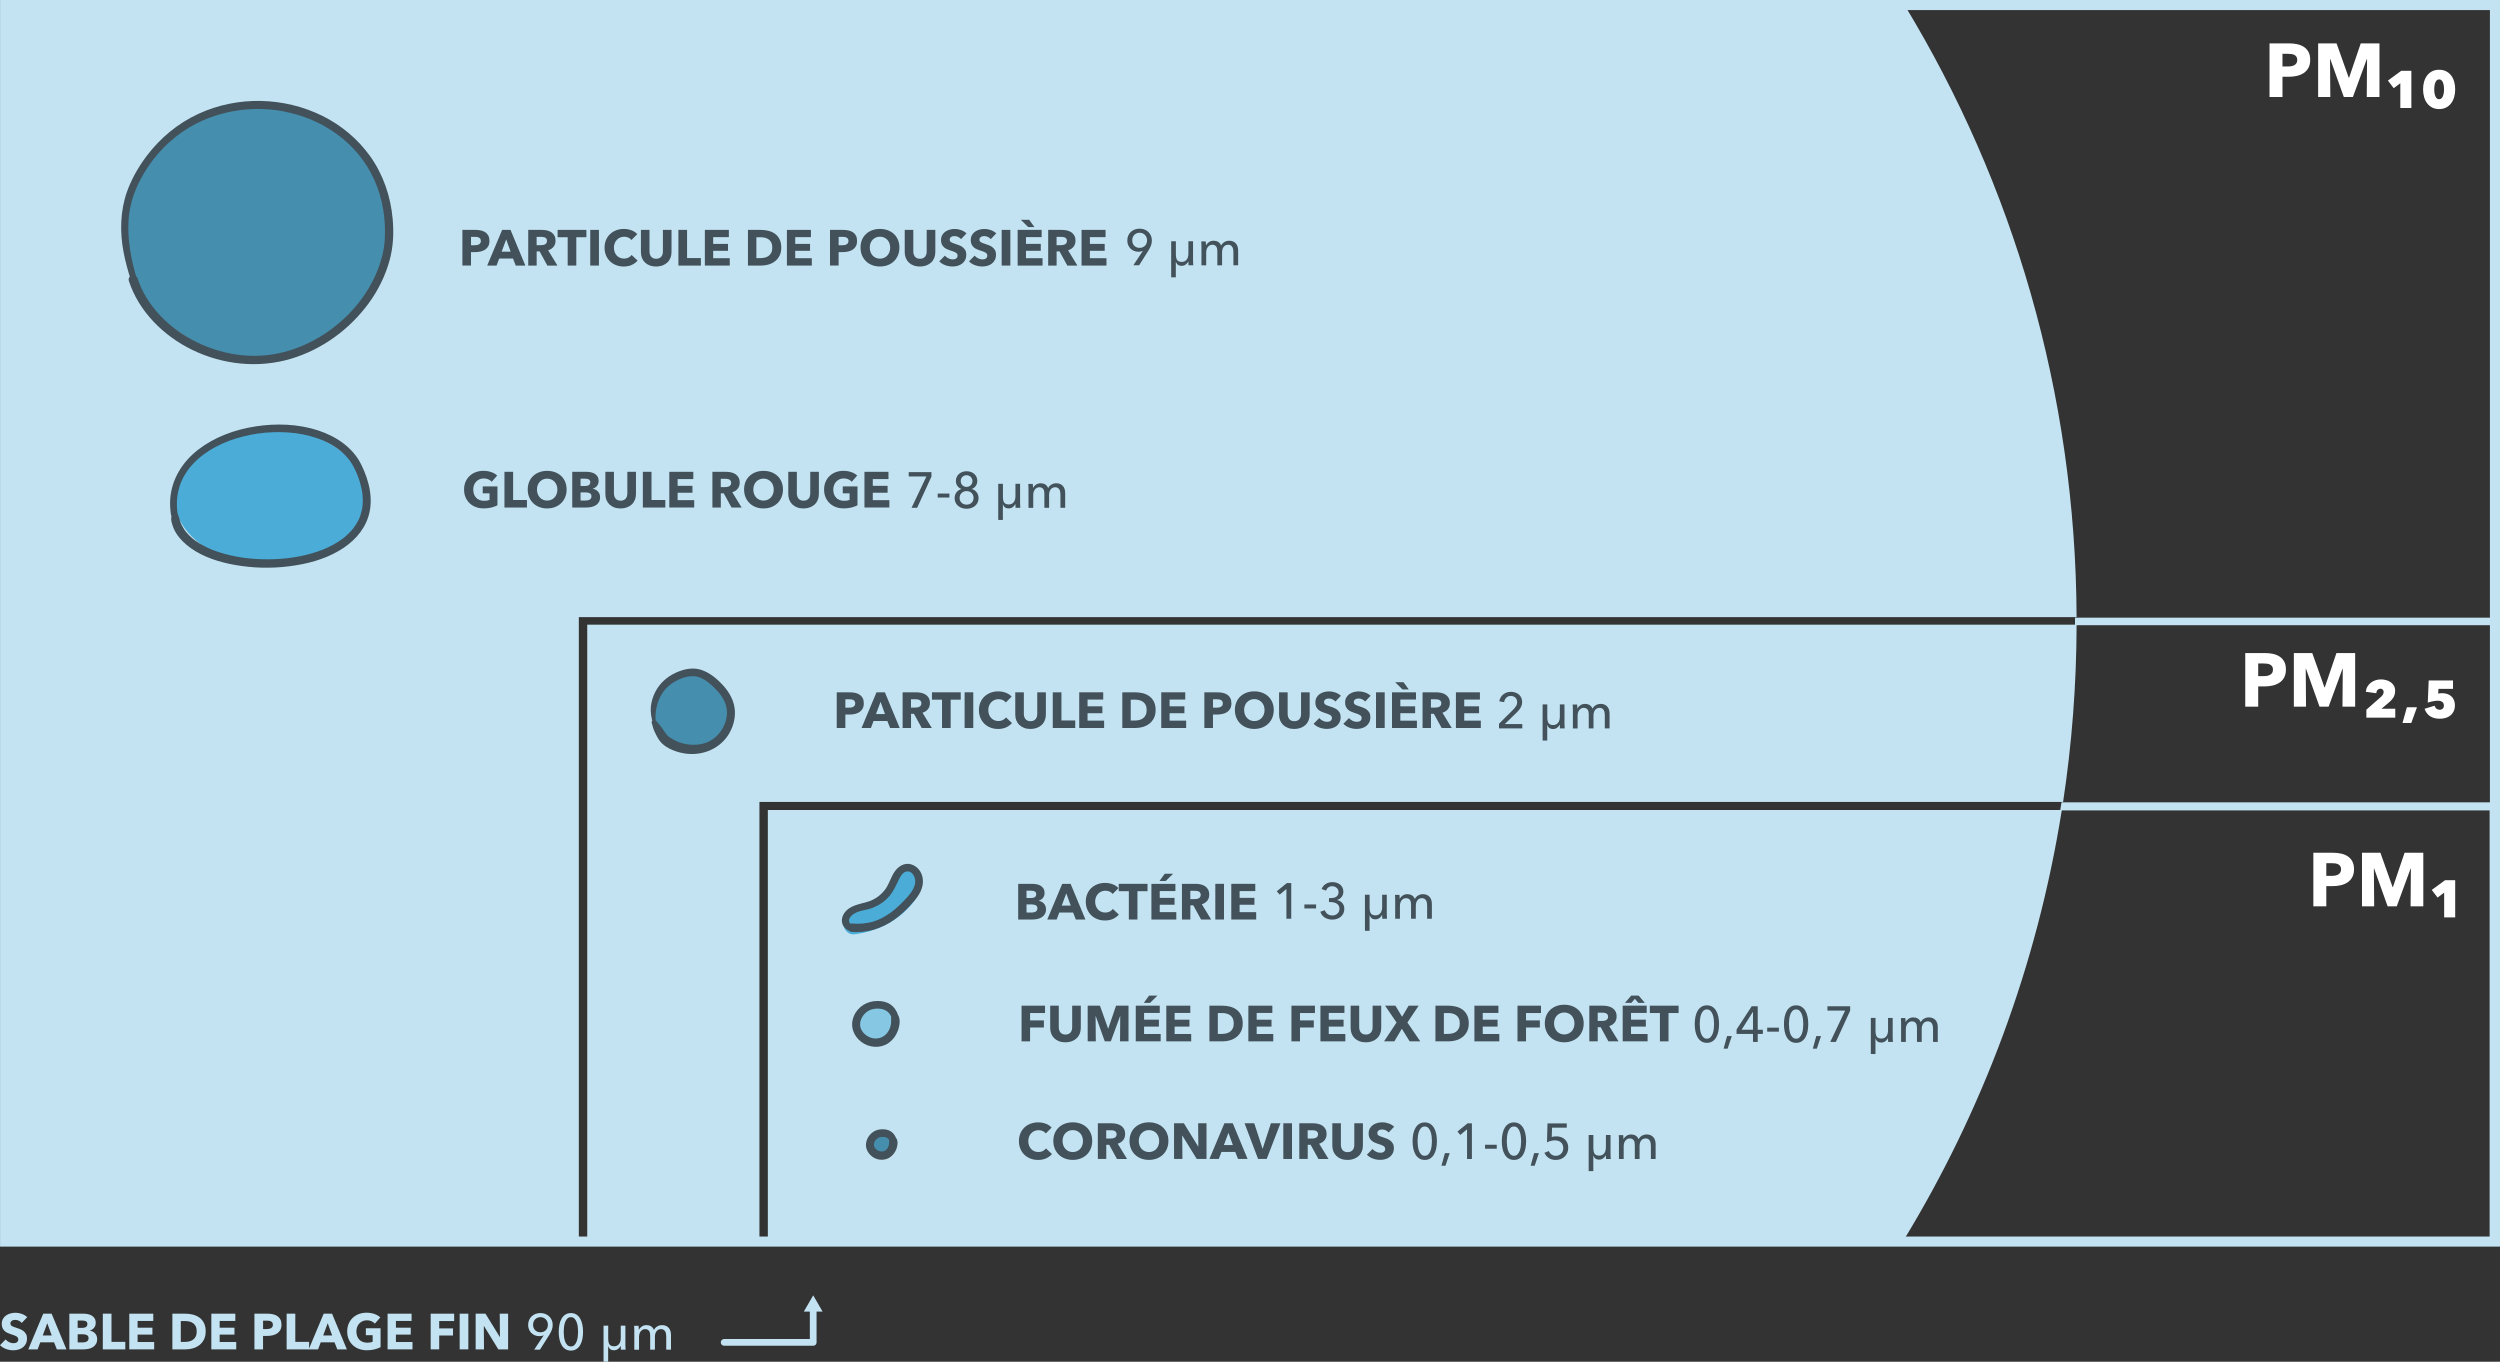 <?xml version="1.0" encoding="UTF-8"?><svg id="Layer_2" xmlns="http://www.w3.org/2000/svg" viewBox="0 0 1488.03 810.54"><rect x="0" y="0" width="1488.03" height="810.54" fill="#333333" stroke="none"/><defs><style>.cls-1{fill:#fff;}.cls-2{fill:#4aacd7;}.cls-3{stroke-miterlimit:10;stroke-width:6px;}.cls-3,.cls-4{stroke:#c3e3f2;}.cls-3,.cls-4,.cls-5{fill:none;}.cls-4{stroke-linecap:round;stroke-linejoin:round;stroke-width:4px;}.cls-6{fill:#c3e3f2;}.cls-7{fill:#86c8e4;}.cls-8{fill:#42515a;}.cls-9{fill:#458ead;}</style></defs><g id="PM_Illustrations-EN-FR-NO"><g id="PM_size_FR"><path class="cls-6" d="M349.53,737.93h102.5V477.32h775.95c5.22-34.42,7.96-69.66,8.04-105.52H349.53v366.12Z"/><path class="cls-6" d="M457.03,482.14v255.79h676.21c46.76-76.84,79.31-163.32,93.98-255.79H457.03Z"/><path class="cls-6" d="M5.53,737.93H344.53V367.32h891.48c-.53-133.34-37.86-257.97-102.35-364.21L5.53,5.3V737.93Z"/><path class="cls-5" d="M1482.39,477.55v-105.43h-247.33c-.08,35.83-2.82,71.04-8.03,105.43h255.36Z"/><path class="cls-5" d="M1481.89,737.92v-255.56h-255.62c-14.66,92.38-2.17,178.79-48.9,255.56h304.52Z"/><path class="cls-7" d="M1177.19,740.68h304.84v-.08h-304.79l-.05,.08Z"/><g><path class="cls-6" d="M1235.07,370.5c0,.54,0,1.08-.01,1.63h247.33v105.43h.22v-109.9h-247.56c0,.95,.02,1.9,.02,2.85Z"/><path class="cls-6" d="M1226.27,482.37h255.62v255.56h.5V477.55h-255.36c-.24,1.61-.5,3.21-.76,4.81Z"/></g><path class="cls-7" d="M1482.03,740.68h-304.84c-.07,.11-.14,.22-.21,.34h305.54v-.42h-.5v.08Z"/><rect class="cls-3" x="3.03" y="3" width="1482" height="736"/><path class="cls-2" d="M547.13,526.87c-.38-4.05-3.28-8.14-7.49-8.78-4.02-.61-7.12,2.1-9,5.38-1.9,3.32-2.93,7.03-5.51,9.95-2.74,3.12-6.24,5.11-10.24,6.13-4.79,1.23-10.42,2.44-12.48,7.58-1.48,3.69,.69,8.13,4.38,8.89,.09,.03,.19,.04,.28,.06,.61,.09,1.25,.1,1.92-.03,.04,0,.08-.02,.12-.04,1.69-.16,3.39-.51,5.03-.86,2.13-.45,4.23-1.05,6.27-1.78,4.05-1.46,7.95-3.27,11.55-5.64,3.68-2.43,7.09-5.33,9.97-8.67,2.87-3.32,5.6-7.59,5.18-12.19Z"/><ellipse class="cls-1" cx="411.19" cy="423.02" rx="23.13" ry="22.06"/><circle class="cls-1" cx="525.46" cy="682.25" r="8.02"/><circle class="cls-7" cx="522.53" cy="608.5" r="12"/><path class="cls-9" d="M228.19,113.04c-5.43-14.03-15.08-26.31-27.5-35.34-12.32-8.96-27.3-14.03-42.77-14.34-15.42-.31-30.78,3.92-44.03,11.42-13.19,7.47-24.52,18.27-31.83,31.22-8.11,14.37-11.84,32.27-6.68,48.16,.41,1.25,.89,2.48,1.4,3.69,3.03,14.78,13.27,27.3,25.31,36.6,6.73,5.19,14.07,9.6,21.81,13.26,8.79,4.15,18.16,7.32,28,7.93,18.52,1.15,36.23-8.63,49.85-19.85,12.48-10.28,22.53-23.63,27.56-38.74,4.79-14.38,4.34-29.87-1.13-44.01Z"/><path class="cls-9" d="M318.52,356.65s0,0,0-.01c0,0,0,0-.01,0,0,0-.01,0-.02,0,0,0,0,0-.01,.01,0,0,0,.01,0,.02h0s0,.01,0,.01h.02s.01,0,.02,0c0,0,0,0,0-.01,0,0,0-.01,0-.02Z"/><ellipse class="cls-2" cx="160.88" cy="295.95" rx="41.13" ry="57.53" transform="translate(-139.57 448.27) rotate(-88.36)"/><circle class="cls-9" cx="525.89" cy="682.19" r="7.13"/><ellipse class="cls-9" cx="411.76" cy="422.69" rx="23.13" ry="22.06"/><path class="cls-8" d="M390.35,429.99c-.61-4.78,.2-10.07,2.24-14.44,1.92-4.11,4.71-7.22,8.58-9.57,3.51-2.13,7.66-3.7,11.82-3.5,4.6,.22,8.64,3.45,11.82,6.5,3.5,3.34,6.63,7.29,7.59,12.14,.76,3.81,0,7.97-1.75,11.41-1.84,3.62-4.69,6.77-8.32,8.65-3.91,2.03-8.68,2.48-13.01,1.89-2.31-.32-4.66-.98-6.77-1.96-1.21-.56-2.36-1.23-3.49-1.95-.53-.34-1.06-.69-1.58-1.06,.74,.53,0-.08-.19-.29-.1-.11-.19-.22-.29-.34-.39-.45,.19,.25-.18-.22,.62,.8-.88-1.15-.56-.71,.08,.1-.31-.43-.39-.54-.64-.88-1.26-1.78-1.85-2.69-.95-1.48-2.32-2.81-3.3-4.1s-3.34-.62-2.78,1.17,.89,3.53,1.68,5.14c.89,1.82,1.78,3.7,2.98,5.34,2.91,3.97,8.31,6.18,12.96,7.24,10.58,2.41,22-1.39,27.96-10.71,2.63-4.12,4.14-9.16,3.91-14.06-.27-5.72-2.93-10.73-6.67-14.96-3.73-4.2-8.44-8.23-13.93-9.83-4.92-1.44-10.16-.17-14.7,1.92-5.17,2.38-9.42,6.2-12.04,11.26-1.46,2.81-2.37,5.74-2.69,8.88-.34,3.33,.33,6.41,1.1,9.63,.24,1,1.98,.82,1.84-.25h0Z"/><path class="cls-8" d="M507.53,550.61c-1.02-.09-2.04-1.34-2.18-2.35-.22-1.55,1.11-3.05,2.25-3.91,3.39-2.56,8.07-2.52,11.91-4.04s7.14-3.79,9.78-6.84c2.49-2.89,3.87-6.2,5.53-9.57,1.07-2.16,2.74-5.5,5.66-5.21,3.38,.33,4.78,4.63,4.14,7.45-.87,3.9-3.72,6.96-6.39,9.78-2.42,2.56-5,5.01-7.84,7.1-3.15,2.3-6.61,4.28-10.36,5.43-4.25,1.3-8.63,1.6-13.05,1.25-1.35-.11-2.5,1.23-2.5,2.5,0,1.44,1.15,2.39,2.5,2.5,8.99,.71,17.87-2.03,25.18-7.24,3.44-2.45,6.57-5.31,9.46-8.39,3.23-3.44,6.62-7.32,7.51-12.1s-.92-9.6-5.19-11.85-8.52-.28-11.14,3.27c-2.38,3.24-3.34,7.27-5.62,10.57-2.46,3.57-6.19,6.34-10.31,7.66-5.22,1.68-11.27,2.09-14.52,7.17-1.41,2.2-1.78,5.04-.36,7.32,1.17,1.89,3.28,3.28,5.53,3.3,2.47,.02,2.39-3.58,0-3.79h0Z"/><path class="cls-8" d="M81.56,166.41c-3.37-11.35-5.79-23.28-5.07-35.17,.6-9.95,3.92-19.14,8.93-27.68,6.64-11.32,15.87-20.9,27.05-27.57,5.44-3.25,10.59-5.54,16.53-7.39,2.89-.9,5.82-1.66,8.79-2.24,1.54-.3,3.08-.56,4.63-.78,.07,0,.47-.06,.06,0,.15-.02,.31-.04,.46-.06,.39-.05,.77-.09,1.16-.14,.78-.09,1.55-.16,2.33-.23,6-.5,12.05-.35,18.02,.43,.44,.06-.57-.08,.17,.02,.15,.02,.31,.04,.46,.07,.38,.06,.76,.11,1.15,.17,.76,.12,1.52,.25,2.28,.4,1.44,.27,2.87,.58,4.3,.92,2.92,.7,5.79,1.56,8.62,2.58,2.98,1.07,5.01,1.93,7.89,3.34,2.6,1.28,5.14,2.71,7.59,4.27,1.29,.82,2.55,1.68,3.78,2.58s1.84,1.36,3.13,2.43c2.3,1.9,4.49,3.94,6.54,6.12,4.12,4.37,7.33,8.77,10.28,14.21s5.1,11.15,6.58,17.54c1.54,6.69,2.1,13.22,1.9,20.27-.12,4.16-.65,8.09-1.7,12.13-1.11,4.29-2.62,8.47-4.52,12.47-7.88,16.59-21.6,30.13-37.94,38.4-8.03,4.06-16.84,6.87-25.8,7.86-9.73,1.08-19.53,.13-28.91-2.6-17.37-5.05-33.75-16.14-43.19-31.79-2.16-3.58-3.87-7.24-5.14-11.18-1.06-3.29-6.27-1.88-5.2,1.43,5.89,18.2,20.73,32.78,37.71,41.02,18.22,8.85,39.35,11.11,58.84,5.27,18.58-5.57,35.03-17.61,46.38-33.28,5.58-7.71,9.87-16.43,12.34-25.63,2.14-7.97,2.47-16.21,1.73-24.41-1.22-13.37-5.63-26.4-13.5-37.35-7.33-10.2-17.2-18.41-28.46-23.95s-23.76-8.54-36.34-8.82c-12.79-.29-25.58,2.29-37.21,7.63-12.31,5.65-22.93,14.48-31.04,25.3-4.85,6.46-9,13.74-11.67,21.37-3.93,11.24-4.18,23.66-2.02,35.3,1.11,6,2.74,11.87,4.66,17.66,.72,2.15,4.08,1.27,3.43-.94h0Z"/><path class="cls-8" d="M105.65,305.27c-.78-5.5-.37-11.06,1.44-16.4,.81-2.4,1.85-4.58,3.32-6.94s2.76-3.99,4.69-6.03c7.85-8.28,18.57-13.3,29.64-16.1,6.04-1.53,11.53-2.31,17.71-2.54s12.04,.17,17.66,1.26c2.83,.55,5.62,1.27,8.36,2.19s4.57,1.68,7.17,3.05c1.18,.62,2.34,1.29,3.47,2.02,.51,.33,1.02,.67,1.51,1.02,.63,.44,1.05,.76,1.3,.96,2,1.61,3.86,3.39,5.48,5.39,.1,.13,.2,.25,.31,.38,.24,.3-.32-.43,.06,.07,.16,.21,.31,.42,.46,.63,.4,.56,.78,1.13,1.15,1.71,.71,1.13,1.33,2.31,1.9,3.51,.71,1.5,1.09,2.36,1.63,3.76s1,2.74,1.41,4.14c.37,1.24,.68,2.5,.94,3.77,.12,.57,.22,1.15,.31,1.73,.02,.15,.16,1.12,.08,.51,.04,.34,.08,.68,.12,1.02,.23,2.26,.25,4.54,0,6.8-.01,.14-.14,1.09-.04,.37-.04,.25-.07,.49-.11,.74-.09,.57-.21,1.13-.33,1.69-.23,1-.51,1.98-.84,2.94-.16,.45-.33,.9-.5,1.34-.25,.64,.15-.31-.13,.31-.12,.26-.24,.53-.37,.79-.44,.92-.94,1.82-1.48,2.69s-1.1,1.67-1.71,2.47c.43-.56-.13,.16-.22,.27-.15,.19-.3,.37-.46,.55-.36,.43-.74,.84-1.12,1.25-.71,.75-1.44,1.46-2.21,2.15-.37,.33-.74,.65-1.12,.97-.21,.18-.43,.35-.64,.52-.09,.07-.17,.14-.26,.21,.51-.4,0,0-.11,.08-1.77,1.31-3.61,2.51-5.54,3.58-1.03,.57-2.09,1.11-3.16,1.62-.49,.23-.98,.46-1.48,.68-.28,.12-.56,.24-.83,.36,.55-.23-.26,.11-.44,.18-4.59,1.86-9.38,3.21-14.24,4.17-1.23,.24-2.46,.46-3.7,.65-.59,.09-1.18,.18-1.77,.26-.67,.09,.53-.07-.14,.02-.13,.02-.26,.03-.4,.05-.36,.05-.73,.09-1.09,.13-2.56,.3-5.14,.49-7.72,.6-5.21,.21-10.44,.06-15.62-.48-.59-.06-1.18-.13-1.77-.2-.33-.04-.65-.08-.98-.12,.63,.08-.27-.04-.49-.07-1.28-.18-2.55-.39-3.83-.63-2.38-.44-4.75-.97-7.08-1.61s-4.44-1.32-6.61-2.14c-.52-.2-1.03-.4-1.54-.61-.24-.1-.83-.35-.26-.11-.31-.14-.63-.27-.94-.41-.97-.43-1.92-.89-2.86-1.38-1.84-.95-3.62-2.02-5.3-3.22-.19-.13-.37-.27-.56-.4-.26-.19-.61-.47-.14-.1-.39-.31-.78-.62-1.16-.94-.74-.63-1.45-1.29-2.13-1.98-.63-.64-1.2-1.32-1.77-2-.44-.53,.31,.45-.1-.13-.11-.15-.22-.3-.32-.44-.28-.39-.54-.79-.79-1.19-.46-.74-.9-1.51-1.28-2.29-.18-.36-.34-.72-.5-1.09,.36,.81,.03,.05-.04-.13-.08-.21-.15-.42-.23-.63-.14-.4-.26-.81-.37-1.22-.05-.19-.09-.39-.15-.59s-.13-.36-.2-.55c-.35-.97,.16,.46-.03-.08-.33-.93-.6-2.26-1.27-2.97l.53,1.28c0-.09-.01-.19-.01-.28-.11-2.33-3.74-2.34-3.63,0,.04,.81,.29-1.68,0-.09-.02,.09-.02,.18-.04,.26-.07,.35-.1,.72-.14,1.07-.05,.45-.08,.9-.1,1.35-.04,1.06,.24,2.14,.54,3.16,.54,1.88,1.32,3.74,2.35,5.4,2.22,3.57,5.28,6.47,8.67,8.91,7.69,5.51,17.19,8.46,26.41,10.09,10.62,1.88,21.56,2.16,32.26,.79s20.61-3.99,29.63-9.23c7.9-4.59,14.65-11.38,17.46-20.24,3.31-10.42,.46-21.63-4.24-31.14-5.07-10.25-15.08-16.81-25.69-20.27-11.95-3.9-24.98-4.28-37.33-2.36s-24.39,6.36-34.22,14.02c-9.21,7.18-15.59,17.44-16.42,29.24-.22,3.11,0,6.2,.44,9.28,.16,1.09,1.53,1.68,2.5,1.42,1.17-.32,1.57-1.41,1.42-2.5h0Z"/><path class="cls-8" d="M534.61,604.32c-.89-2.68-2.41-4.99-4.79-6.57-2.17-1.44-4.9-1.96-7.47-1.96-6.17,0-11.71,3.25-14.14,9.04s-.3,11.79,4.55,15.4c4.54,3.39,11.06,3.95,15.85,.75,2.77-1.85,4.73-4.54,5.87-7.65,1.07-2.93,1.76-7.36-.45-9.89-1.04-1.19-2.98-.48-3.4,.9-.35,1.16-.21,2.29-.21,3.49s-.11,1.95-.39,3.01c-.51,1.88-1.43,3.54-2.81,4.89-2.78,2.71-6.87,3.08-10.21,1.37s-5.74-5.06-4.91-8.93,4.17-7.13,8.19-7.69c4.33-.61,8.63,.52,10.29,4.95,.4,1.06,1.41,1.78,2.57,1.46,1.05-.29,1.82-1.49,1.46-2.57h0Z"/><path class="cls-8" d="M533.52,677.92c-.58-1.83-1.61-3.37-3.21-4.46-1.43-.97-3.28-1.32-4.99-1.31-1.92,0-3.87,.42-5.49,1.5s-2.93,2.6-3.7,4.43-.96,3.91-.34,5.8,1.87,3.45,3.49,4.64c3.01,2.21,7.41,2.48,10.51,.31,1.85-1.29,3.14-3.09,3.87-5.22,.66-1.93,1.21-5.85-1.14-6.88-.81-.35-1.81-.4-2.46,.32-.8,.88-.88,1.79-.87,2.91,0,.31,0,.62-.02,.92,0,.1-.05,.28-.04,.37,.05-.36,.05-.4,0-.12-.02,.12-.05,.24-.08,.36-.07,.3-.16,.59-.26,.88-.03,.1-.07,.25-.13,.34,.33-.56,.01-.06-.05,.06-.14,.27-.29,.53-.46,.78-.02,.03-.38,.49-.12,.18s-.22,.24-.27,.29c-.17,.17-.43,.51-.66,.61,.53-.23,.07-.07-.07,.03-.1,.07-.2,.13-.31,.19-.11,.06-.36,.25-.48,.25,.32,0,.33-.12,.09-.04-.13,.04-.92,.39-1.04,.28l.31-.04c-.12,.01-.23,.02-.35,.03-.12,0-.24,.01-.35,.01-.18,0-.35,0-.53-.01-.05,0-.62-.08-.2,0s-.15-.04-.19-.04c-.17-.04-.35-.08-.52-.13-.11-.03-.23-.07-.34-.11-.11-.04-.22-.08-.33-.12,.29,.13,.35,.15,.18,.07-.27-.18-.58-.29-.86-.47-.1-.06-.2-.13-.3-.2-.5-.31,.37,.35-.07-.05-.22-.2-.43-.39-.63-.61-.02-.02-.41-.45-.15-.16,.24,.27-.17-.26-.21-.32-.14-.23-.33-.51-.41-.77,.19,.66-.06-.29-.09-.42s-.08-.69-.04-.09c0-.13-.02-.25-.03-.38,0-.19,0-.37,0-.56,0-.59-.12,.47,0-.11,.06-.31,.13-.61,.23-.9,.04-.11,.3-.64,.04-.13,.06-.11,.11-.23,.17-.34,.16-.31,.36-.59,.55-.88s-.37,.38,.04-.05c.15-.16,.3-.33,.46-.48,.11-.11,.23-.21,.35-.32,.44-.41-.38,.22,.13-.1,.27-.17,.53-.34,.81-.49,.11-.06,.23-.11,.34-.16-.51,.23,.07,0,.16-.03,.12-.04,.24-.07,.36-.1,.11-.03,.91-.15,.34-.08,.74-.09,1.46-.09,2.21-.05,.13,0,.41,.09-.09-.02,.22,.05,.44,.08,.66,.13,.11,.03,.21,.06,.32,.09,.13,.04,.78,.33,.22,.06,.29,.14,.56,.3,.84,.46,.11,.07,.27,.26-.06-.06,.14,.13,.28,.25,.42,.38,.1,.1,.18,.2,.28,.31-.34-.38,.05,.08,.12,.19,.08,.13,.15,.25,.23,.39,.06,.11,.11,.22,.17,.33-.08-.21-.08-.2,.01,.03,.41,1.05,1.4,1.78,2.57,1.46,1.06-.29,1.8-1.49,1.46-2.57h0Z"/><g><path class="cls-6" d="M323.66,794.76l-.03-.03c-.3,.18-.71,.32-1.23,.42-.24,.04-.48,.07-.73,.11-.25,.03-.48,.04-.7,.04-.94,0-1.81-.17-2.6-.5-.8-.33-1.5-.79-2.1-1.38s-1.07-1.29-1.41-2.12c-.34-.82-.51-1.71-.51-2.67,0-1.06,.18-2.03,.55-2.9s.88-1.61,1.54-2.24c.66-.62,1.44-1.1,2.33-1.44,.9-.34,1.87-.51,2.9-.51s2.01,.18,2.9,.53c.9,.35,1.67,.83,2.32,1.46,.65,.62,1.16,1.36,1.53,2.22,.37,.86,.55,1.79,.55,2.79,0,1.16-.19,2.21-.57,3.15-.38,.94-.87,1.9-1.47,2.88l-5.54,8.76h-3.44l5.69-8.58Zm2.45-6.24c0-.62-.1-1.21-.31-1.75-.21-.55-.51-1.03-.9-1.44-.39-.41-.86-.74-1.4-.98-.54-.24-1.14-.36-1.8-.36s-1.26,.12-1.8,.35c-.54,.23-1,.54-1.39,.94-.39,.4-.69,.88-.9,1.44-.21,.56-.32,1.17-.32,1.83s.11,1.23,.32,1.77,.5,1.01,.88,1.41,.84,.71,1.38,.93c.54,.22,1.14,.33,1.8,.33s1.26-.11,1.81-.33c.55-.22,1.02-.53,1.41-.93s.69-.87,.9-1.41,.31-1.14,.31-1.8Z"/><path class="cls-6" d="M339.82,781.56c1.26,0,2.34,.29,3.25,.87,.91,.58,1.66,1.38,2.25,2.39,.59,1.01,1.02,2.19,1.3,3.55s.42,2.81,.42,4.35-.14,3.01-.42,4.37c-.28,1.35-.71,2.53-1.3,3.54-.59,1.01-1.34,1.81-2.25,2.38-.91,.58-2,.87-3.25,.87s-2.35-.29-3.27-.87c-.92-.58-1.67-1.38-2.26-2.38-.59-1.01-1.03-2.19-1.31-3.54-.28-1.35-.42-2.81-.42-4.37s.14-2.99,.42-4.35,.71-2.54,1.31-3.55c.59-1.01,1.34-1.8,2.26-2.39,.92-.58,2.01-.87,3.27-.87Zm0,2.43c-.88,0-1.6,.29-2.16,.86-.56,.57-1,1.29-1.31,2.16-.31,.87-.52,1.81-.64,2.83-.12,1.02-.18,1.98-.18,2.88s.06,1.86,.18,2.88c.12,1.02,.33,1.96,.64,2.82,.31,.86,.75,1.58,1.31,2.15,.56,.57,1.28,.85,2.16,.85s1.56-.29,2.11-.85c.55-.57,.99-1.29,1.31-2.15,.32-.86,.54-1.8,.66-2.82,.12-1.02,.18-1.98,.18-2.88s-.06-1.86-.18-2.88c-.12-1.02-.34-1.96-.66-2.83-.32-.87-.76-1.59-1.31-2.16s-1.25-.86-2.11-.86Z"/><path class="cls-6" d="M359.23,789.06h2.79v7.64c0,1.66,.26,2.85,.79,3.56,.53,.71,1.46,1.07,2.77,1.07,1.14,0,2.08-.43,2.81-1.28,.73-.85,1.09-2.11,1.09-3.77v-7.22h2.76v11.19c0,.52,.01,1.04,.04,1.54s.06,1.03,.11,1.54h-2.85l-.06-2.19h-.06c-.4,.72-.93,1.33-1.6,1.81-.67,.49-1.44,.74-2.29,.74-1.02,0-1.8-.21-2.34-.65-.54-.43-.92-1.01-1.14-1.75h-.06v9.24h-2.76v-21.48Z"/><path class="cls-6" d="M382.04,789.52c.79-.53,1.72-.79,2.8-.79,.96,0,1.83,.22,2.6,.66,.77,.44,1.37,1.17,1.81,2.19,.48-.92,1.15-1.62,2.01-2.12,.86-.49,1.8-.73,2.82-.73,.92,0,1.71,.15,2.37,.46s1.21,.72,1.65,1.25c.44,.52,.76,1.13,.97,1.83s.31,1.45,.31,2.25v8.82h-2.82v-7.89c0-.58-.05-1.13-.15-1.65-.1-.52-.27-.98-.51-1.38-.24-.4-.56-.72-.96-.96-.4-.24-.91-.36-1.53-.36s-1.19,.14-1.65,.41c-.46,.27-.84,.62-1.12,1.05-.29,.43-.5,.92-.63,1.46-.13,.54-.19,1.09-.19,1.65v7.68h-2.82v-8.46c0-.56-.05-1.07-.15-1.53-.1-.46-.27-.85-.51-1.18-.24-.33-.55-.59-.93-.78-.38-.19-.85-.29-1.41-.29-1.04,0-1.91,.43-2.59,1.28-.69,.85-1.04,1.99-1.04,3.41v7.56h-2.82v-11.16c0-.38,0-.87-.03-1.47-.02-.6-.05-1.13-.09-1.59h2.67c.04,.36,.07,.76,.09,1.22,.02,.45,.03,.82,.03,1.12h.09c.36-.76,.93-1.41,1.72-1.94Z"/></g><g><path class="cls-8" d="M906.09,433.56h-13.86v-2.79l8.46-8.4c.64-.66,1.19-1.35,1.65-2.07,.46-.72,.69-1.53,.69-2.43,0-.56-.1-1.06-.3-1.51s-.47-.83-.81-1.16c-.34-.32-.74-.56-1.2-.73s-.95-.25-1.47-.25c-1.08,0-1.97,.34-2.67,1.03-.7,.69-1.14,1.58-1.32,2.66l-2.85-.48c.12-.8,.38-1.54,.76-2.24s.88-1.29,1.49-1.8c.6-.51,1.29-.91,2.08-1.19,.79-.28,1.63-.42,2.53-.42s1.73,.13,2.54,.39c.81,.26,1.53,.64,2.15,1.14,.62,.5,1.11,1.13,1.48,1.89,.37,.76,.56,1.63,.56,2.61,0,.68-.09,1.31-.27,1.89-.18,.58-.42,1.13-.73,1.65-.31,.52-.68,1.02-1.1,1.49s-.86,.93-1.32,1.39l-6.9,6.72h10.41v2.61Z"/><path class="cls-8" d="M918.18,419.28h2.79v7.64c0,1.66,.26,2.85,.79,3.56,.53,.71,1.46,1.07,2.77,1.07,1.14,0,2.08-.43,2.81-1.28,.73-.85,1.09-2.11,1.09-3.77v-7.22h2.76v11.19c0,.52,.01,1.04,.04,1.54,.03,.51,.06,1.03,.11,1.54h-2.85l-.06-2.19h-.06c-.4,.72-.93,1.33-1.6,1.82-.67,.49-1.44,.74-2.29,.74-1.02,0-1.8-.22-2.34-.65s-.92-1.01-1.14-1.75h-.06v9.24h-2.76v-21.48Z"/><path class="cls-8" d="M940.69,419.75c.79-.53,1.72-.79,2.8-.79,.96,0,1.83,.22,2.6,.66,.77,.44,1.37,1.17,1.81,2.19,.48-.92,1.15-1.62,2.01-2.12,.86-.49,1.8-.74,2.82-.74,.92,0,1.71,.16,2.37,.47,.66,.31,1.21,.72,1.65,1.24,.44,.52,.76,1.13,.97,1.83,.21,.7,.31,1.45,.31,2.25v8.82h-2.82v-7.89c0-.58-.05-1.13-.15-1.65-.1-.52-.27-.98-.51-1.38s-.56-.72-.96-.96c-.4-.24-.91-.36-1.53-.36s-1.19,.13-1.65,.41c-.46,.27-.84,.62-1.12,1.05-.29,.43-.5,.92-.63,1.46s-.19,1.09-.19,1.65v7.68h-2.82v-8.46c0-.56-.05-1.07-.15-1.53-.1-.46-.27-.85-.51-1.18-.24-.33-.55-.59-.93-.78-.38-.19-.85-.29-1.41-.29-1.04,0-1.91,.43-2.59,1.28-.69,.85-1.04,1.99-1.04,3.41v7.56h-2.82v-11.16c0-.38,0-.87-.03-1.47-.02-.6-.05-1.13-.09-1.59h2.67c.04,.36,.07,.76,.09,1.21,.02,.45,.03,.83,.03,1.12h.09c.36-.76,.93-1.41,1.72-1.94Z"/></g><g><path class="cls-8" d="M768.56,546.84h-2.88v-17.7l-4.02,3.36-1.71-2.01,6.03-4.89h2.58v21.24Z"/><path class="cls-8" d="M783.35,540.72h-6.96v-2.37h6.96v2.37Z"/><path class="cls-8" d="M791.06,534.57h.93c.6,0,1.18-.06,1.75-.17,.57-.11,1.07-.3,1.51-.57,.44-.27,.79-.64,1.07-1.1,.27-.46,.4-1.03,.4-1.72,0-.54-.1-1.03-.3-1.46-.2-.43-.47-.8-.83-1.1-.35-.3-.75-.54-1.2-.71-.45-.17-.93-.26-1.43-.26-.9,0-1.67,.23-2.29,.69-.63,.46-1.1,1.1-1.42,1.92l-2.64-.93c.52-1.28,1.35-2.29,2.5-3.01,1.15-.73,2.47-1.1,3.97-1.1,.88,0,1.71,.12,2.5,.38,.79,.25,1.48,.62,2.08,1.1,.59,.48,1.06,1.08,1.41,1.8,.35,.72,.52,1.55,.52,2.49,0,.6-.1,1.16-.29,1.68-.19,.52-.45,.99-.78,1.41s-.73,.78-1.18,1.08c-.46,.3-.96,.52-1.5,.66v.06c.62,.12,1.19,.33,1.72,.63,.53,.3,.98,.67,1.37,1.12,.38,.45,.68,.96,.9,1.54,.22,.58,.33,1.21,.33,1.89,0,1.06-.2,1.99-.59,2.8-.4,.81-.92,1.48-1.58,2.02s-1.41,.95-2.27,1.23c-.86,.28-1.74,.42-2.64,.42-1.68,0-3.16-.38-4.44-1.14-1.28-.76-2.21-1.94-2.79-3.54l2.7-.9c.32,.92,.86,1.67,1.63,2.25,.77,.58,1.71,.87,2.83,.87,.54,0,1.06-.08,1.58-.25,.51-.17,.96-.42,1.36-.77,.4-.34,.72-.76,.96-1.26,.24-.5,.36-1.09,.36-1.77,0-.74-.16-1.36-.48-1.86-.32-.5-.74-.9-1.25-1.21-.51-.31-1.08-.53-1.73-.66-.64-.13-1.27-.2-1.89-.2h-.9v-2.37Z"/><path class="cls-8" d="M812.42,532.56h2.79v7.64c0,1.66,.26,2.85,.79,3.56,.53,.71,1.46,1.07,2.77,1.07,1.14,0,2.08-.43,2.81-1.28,.73-.85,1.09-2.11,1.09-3.77v-7.22h2.76v11.19c0,.52,.01,1.04,.04,1.54s.06,1.03,.11,1.54h-2.85l-.06-2.19h-.06c-.4,.72-.93,1.33-1.6,1.82-.67,.49-1.44,.74-2.29,.74-1.02,0-1.8-.22-2.34-.65s-.92-1.01-1.14-1.75h-.06v9.24h-2.76v-21.48Z"/><path class="cls-8" d="M834.93,533.02c.79-.53,1.72-.79,2.8-.79,.96,0,1.83,.22,2.6,.66,.77,.44,1.37,1.17,1.81,2.19,.48-.92,1.15-1.62,2.01-2.12,.86-.49,1.8-.74,2.82-.74,.92,0,1.71,.16,2.37,.47,.66,.31,1.21,.72,1.65,1.24,.44,.52,.76,1.13,.97,1.83,.21,.7,.31,1.45,.31,2.25v8.82h-2.82v-7.89c0-.58-.05-1.13-.15-1.65-.1-.52-.27-.98-.51-1.38s-.56-.72-.96-.96c-.4-.24-.91-.36-1.53-.36s-1.19,.13-1.65,.41c-.46,.27-.84,.62-1.12,1.05-.29,.43-.5,.92-.63,1.46s-.19,1.09-.19,1.65v7.68h-2.82v-8.46c0-.56-.05-1.07-.15-1.53-.1-.46-.27-.85-.51-1.18-.24-.33-.55-.59-.93-.78-.38-.19-.85-.29-1.41-.29-1.04,0-1.91,.43-2.59,1.28-.69,.85-1.04,1.99-1.04,3.41v7.56h-2.82v-11.16c0-.38,0-.87-.03-1.47-.02-.6-.05-1.13-.09-1.59h2.67c.04,.36,.07,.76,.09,1.21,.02,.45,.03,.83,.03,1.12h.09c.36-.76,.93-1.41,1.72-1.94Z"/></g><g><path class="cls-8" d="M1015.98,598.39c1.26,0,2.34,.29,3.25,.87,.91,.58,1.66,1.38,2.25,2.38,.59,1.01,1.02,2.2,1.3,3.56s.42,2.81,.42,4.35-.14,3.01-.42,4.37c-.28,1.35-.71,2.53-1.3,3.54-.59,1.01-1.34,1.8-2.25,2.38-.91,.58-2,.87-3.25,.87s-2.35-.29-3.27-.87-1.67-1.38-2.26-2.38c-.59-1.01-1.03-2.19-1.31-3.54-.28-1.35-.42-2.8-.42-4.37s.14-2.99,.42-4.35,.71-2.54,1.31-3.56c.59-1.01,1.34-1.8,2.26-2.38s2.01-.87,3.27-.87Zm0,2.43c-.88,0-1.6,.28-2.16,.85-.56,.57-1,1.29-1.31,2.16-.31,.87-.52,1.82-.64,2.83s-.18,1.98-.18,2.88,.06,1.86,.18,2.88c.12,1.02,.33,1.96,.64,2.82,.31,.86,.75,1.58,1.31,2.14,.56,.57,1.28,.86,2.16,.86s1.56-.29,2.11-.86c.55-.57,.99-1.28,1.31-2.14,.32-.86,.54-1.8,.66-2.82,.12-1.02,.18-1.98,.18-2.88s-.06-1.86-.18-2.88c-.12-1.02-.34-1.96-.66-2.83-.32-.87-.76-1.59-1.31-2.16s-1.25-.85-2.11-.85Z"/><path class="cls-8" d="M1028.31,624.16h-2.4l2.07-7.5h2.82l-2.49,7.5Z"/><path class="cls-8" d="M1046.22,612.91h3.06v2.49h-3.06v4.77h-2.82v-4.77h-9.78v-2.64l9.03-13.83h3.57v13.98Zm-2.82-10.65h-.06l-6.72,10.65h6.78v-10.65Z"/><path class="cls-8" d="M1058.82,614.05h-6.96v-2.37h6.96v2.37Z"/><path class="cls-8" d="M1069.08,598.39c1.26,0,2.34,.29,3.25,.87,.91,.58,1.66,1.38,2.25,2.38,.59,1.01,1.02,2.2,1.3,3.56s.42,2.81,.42,4.35-.14,3.01-.42,4.37c-.28,1.35-.71,2.53-1.3,3.54-.59,1.01-1.34,1.8-2.25,2.38-.91,.58-2,.87-3.25,.87s-2.35-.29-3.27-.87-1.67-1.38-2.26-2.38c-.59-1.01-1.03-2.19-1.31-3.54-.28-1.35-.42-2.8-.42-4.37s.14-2.99,.42-4.35,.71-2.54,1.31-3.56c.59-1.01,1.34-1.8,2.26-2.38s2.01-.87,3.27-.87Zm0,2.43c-.88,0-1.6,.28-2.16,.85-.56,.57-1,1.29-1.31,2.16-.31,.87-.52,1.82-.64,2.83s-.18,1.98-.18,2.88,.06,1.86,.18,2.88c.12,1.02,.33,1.96,.64,2.82,.31,.86,.75,1.58,1.31,2.14,.56,.57,1.28,.86,2.16,.86s1.56-.29,2.11-.86c.55-.57,.99-1.28,1.31-2.14,.32-.86,.54-1.8,.66-2.82,.12-1.02,.18-1.98,.18-2.88s-.06-1.86-.18-2.88c-.12-1.02-.34-1.96-.66-2.83-.32-.87-.76-1.59-1.31-2.16s-1.25-.85-2.11-.85Z"/><path class="cls-8" d="M1081.41,624.16h-2.4l2.07-7.5h2.82l-2.49,7.5Z"/><path class="cls-8" d="M1101.24,601.57l-8.52,18.6h-3.33l8.85-18.66h-10.53v-2.58h13.53v2.64Z"/><path class="cls-8" d="M1113.54,605.89h2.79v7.64c0,1.66,.26,2.85,.79,3.56,.53,.71,1.46,1.07,2.77,1.07,1.14,0,2.08-.43,2.81-1.28,.73-.85,1.09-2.11,1.09-3.77v-7.22h2.76v11.19c0,.52,.01,1.04,.04,1.54s.06,1.03,.11,1.54h-2.85l-.06-2.19h-.06c-.4,.72-.93,1.33-1.6,1.82-.67,.49-1.44,.74-2.29,.74-1.02,0-1.8-.22-2.34-.65s-.92-1.01-1.14-1.75h-.06v9.24h-2.76v-21.48Z"/><path class="cls-8" d="M1136.05,606.36c.79-.53,1.72-.79,2.8-.79,.96,0,1.83,.22,2.6,.66,.77,.44,1.37,1.17,1.81,2.19,.48-.92,1.15-1.62,2.01-2.12,.86-.49,1.8-.74,2.82-.74,.92,0,1.71,.16,2.37,.47,.66,.31,1.21,.72,1.65,1.24,.44,.52,.76,1.13,.97,1.83,.21,.7,.31,1.45,.31,2.25v8.82h-2.82v-7.89c0-.58-.05-1.13-.15-1.65-.1-.52-.27-.98-.51-1.38s-.56-.72-.96-.96c-.4-.24-.91-.36-1.53-.36s-1.19,.13-1.65,.41c-.46,.27-.84,.62-1.12,1.05-.29,.43-.5,.92-.63,1.46s-.19,1.09-.19,1.65v7.68h-2.82v-8.46c0-.56-.05-1.07-.15-1.53-.1-.46-.27-.85-.51-1.18-.24-.33-.55-.59-.93-.78-.38-.19-.85-.29-1.41-.29-1.04,0-1.91,.43-2.59,1.28-.69,.85-1.04,1.99-1.04,3.41v7.56h-2.82v-11.16c0-.38,0-.87-.03-1.47-.02-.6-.05-1.13-.09-1.59h2.67c.04,.36,.07,.76,.09,1.21,.02,.45,.03,.83,.03,1.12h.09c.36-.76,.93-1.41,1.72-1.94Z"/></g><g><path class="cls-8" d="M680.29,149.31l-.03-.03c-.3,.18-.71,.32-1.23,.42-.24,.04-.48,.07-.73,.1-.25,.03-.48,.04-.7,.04-.94,0-1.81-.17-2.6-.5-.8-.33-1.5-.79-2.1-1.38-.6-.59-1.07-1.29-1.41-2.11-.34-.82-.51-1.71-.51-2.67,0-1.06,.18-2.02,.55-2.9,.37-.87,.88-1.61,1.54-2.23,.66-.62,1.44-1.1,2.33-1.44,.9-.34,1.87-.51,2.9-.51s2.01,.18,2.9,.52c.9,.35,1.67,.83,2.32,1.46,.65,.62,1.16,1.36,1.53,2.22,.37,.86,.55,1.79,.55,2.79,0,1.16-.19,2.21-.57,3.15-.38,.94-.87,1.9-1.47,2.88l-5.54,8.76h-3.44l5.69-8.58Zm2.45-6.24c0-.62-.1-1.21-.31-1.76-.21-.55-.51-1.03-.9-1.44-.39-.41-.86-.73-1.4-.98-.54-.24-1.14-.36-1.8-.36s-1.26,.12-1.8,.35-1,.54-1.39,.94c-.39,.4-.69,.88-.9,1.44-.21,.56-.32,1.17-.32,1.83s.11,1.23,.32,1.77,.5,1.01,.88,1.41c.38,.4,.84,.71,1.38,.93,.54,.22,1.14,.33,1.8,.33s1.26-.11,1.81-.33c.55-.22,1.02-.53,1.41-.93,.39-.4,.69-.87,.9-1.41s.31-1.14,.31-1.8Z"/><path class="cls-8" d="M697.1,143.61h2.79v7.64c0,1.66,.26,2.85,.79,3.56,.53,.71,1.46,1.07,2.77,1.07,1.14,0,2.08-.43,2.81-1.28,.73-.85,1.09-2.11,1.09-3.77v-7.22h2.76v11.19c0,.52,.01,1.03,.04,1.54,.03,.51,.06,1.02,.11,1.54h-2.85l-.06-2.19h-.06c-.4,.72-.93,1.33-1.6,1.81-.67,.49-1.44,.73-2.29,.73-1.02,0-1.8-.21-2.34-.65-.54-.43-.92-1.01-1.14-1.75h-.06v9.24h-2.76v-21.48Z"/><path class="cls-8" d="M719.62,144.08c.79-.53,1.72-.79,2.8-.79,.96,0,1.83,.22,2.6,.66,.77,.44,1.37,1.17,1.81,2.19,.48-.92,1.15-1.62,2.01-2.12,.86-.49,1.8-.73,2.82-.73,.92,0,1.71,.15,2.37,.46,.66,.31,1.21,.73,1.65,1.25,.44,.52,.76,1.13,.97,1.83s.31,1.45,.31,2.25v8.82h-2.82v-7.89c0-.58-.05-1.13-.15-1.65-.1-.52-.27-.98-.51-1.38-.24-.4-.56-.72-.96-.96-.4-.24-.91-.36-1.53-.36s-1.19,.14-1.65,.41c-.46,.27-.84,.62-1.12,1.05-.29,.43-.5,.92-.63,1.46s-.19,1.09-.19,1.65v7.68h-2.82v-8.46c0-.56-.05-1.07-.15-1.53-.1-.46-.27-.85-.51-1.18-.24-.33-.55-.59-.93-.78-.38-.19-.85-.29-1.41-.29-1.04,0-1.91,.43-2.59,1.28-.69,.85-1.04,1.98-1.04,3.4v7.56h-2.82v-11.16c0-.38,0-.87-.03-1.47-.02-.6-.05-1.13-.09-1.59h2.67c.04,.36,.07,.77,.09,1.22,.02,.45,.03,.82,.03,1.12h.09c.36-.76,.93-1.4,1.72-1.94Z"/></g><g><path class="cls-8" d="M554.41,283.66l-8.52,18.6h-3.33l8.85-18.66h-10.53v-2.58h13.53v2.64Z"/><path class="cls-8" d="M565.09,296.14h-6.96v-2.37h6.96v2.37Z"/><path class="cls-8" d="M578.44,291.07c.56,.14,1.08,.38,1.58,.71,.49,.33,.92,.73,1.27,1.19,.36,.46,.65,.99,.85,1.59s.31,1.24,.31,1.92c0,1-.19,1.89-.57,2.67-.38,.78-.9,1.44-1.54,1.98-.65,.54-1.41,.96-2.27,1.25-.86,.29-1.77,.43-2.73,.43s-1.88-.15-2.75-.43c-.87-.29-1.63-.71-2.28-1.25-.65-.54-1.17-1.2-1.54-1.98-.38-.78-.57-1.67-.57-2.67,0-.7,.1-1.35,.32-1.95,.21-.6,.5-1.13,.87-1.59s.8-.84,1.29-1.16c.49-.31,1-.54,1.54-.71v-.06c-.96-.34-1.75-.92-2.35-1.74-.61-.82-.92-1.82-.92-3,0-.88,.17-1.67,.51-2.38,.34-.71,.8-1.32,1.38-1.83s1.25-.9,2.02-1.17,1.59-.41,2.48-.41,1.68,.14,2.46,.41c.78,.27,1.46,.65,2.02,1.14,.57,.49,1.02,1.09,1.37,1.8,.34,.71,.51,1.5,.51,2.38,0,1.16-.31,2.17-.92,3.03-.61,.86-1.39,1.45-2.35,1.77v.06Zm-7.26,5.25c0,.6,.1,1.15,.3,1.65,.2,.5,.48,.93,.85,1.28s.81,.62,1.32,.82c.51,.2,1.07,.3,1.69,.3s1.16-.1,1.67-.3c.51-.2,.94-.47,1.31-.82,.36-.35,.65-.78,.85-1.28s.31-1.05,.31-1.65-.1-1.11-.31-1.6-.5-.92-.85-1.28c-.36-.36-.79-.64-1.31-.84-.51-.2-1.06-.3-1.67-.3s-1.15,.1-1.67,.3c-.51,.2-.95,.48-1.32,.84-.37,.36-.66,.79-.87,1.28s-.31,1.03-.31,1.6Zm.66-9.97c0,.48,.08,.93,.26,1.36,.17,.42,.41,.79,.72,1.1,.31,.31,.68,.56,1.11,.74,.43,.18,.9,.27,1.4,.27s.93-.09,1.36-.27c.42-.18,.79-.43,1.11-.74,.32-.31,.57-.68,.75-1.1,.18-.42,.27-.87,.27-1.36s-.1-.97-.29-1.4c-.19-.43-.44-.8-.75-1.11-.31-.31-.68-.55-1.1-.72-.42-.17-.87-.26-1.36-.26s-.97,.09-1.4,.26c-.43,.17-.8,.41-1.11,.72-.31,.31-.55,.68-.72,1.11-.17,.43-.26,.9-.26,1.4Z"/><path class="cls-8" d="M594.16,287.98h2.79v7.64c0,1.66,.26,2.85,.79,3.56,.53,.71,1.46,1.07,2.77,1.07,1.14,0,2.08-.43,2.81-1.28,.73-.85,1.09-2.11,1.09-3.77v-7.22h2.76v11.19c0,.52,.01,1.04,.04,1.54s.06,1.03,.11,1.54h-2.85l-.06-2.19h-.06c-.4,.72-.93,1.33-1.6,1.82-.67,.49-1.44,.74-2.29,.74-1.02,0-1.8-.22-2.34-.65s-.92-1.01-1.14-1.75h-.06v9.24h-2.76v-21.48Z"/><path class="cls-8" d="M616.67,288.44c.79-.53,1.72-.79,2.8-.79,.96,0,1.83,.22,2.6,.66,.77,.44,1.37,1.17,1.81,2.19,.48-.92,1.15-1.62,2.01-2.12,.86-.49,1.8-.74,2.82-.74,.92,0,1.71,.16,2.37,.47,.66,.31,1.21,.72,1.65,1.24,.44,.52,.76,1.13,.97,1.83,.21,.7,.31,1.45,.31,2.25v8.82h-2.82v-7.89c0-.58-.05-1.13-.15-1.65-.1-.52-.27-.98-.51-1.38s-.56-.72-.96-.96c-.4-.24-.91-.36-1.53-.36s-1.19,.13-1.65,.41c-.46,.27-.84,.62-1.12,1.05-.29,.43-.5,.92-.63,1.46s-.19,1.09-.19,1.65v7.68h-2.82v-8.46c0-.56-.05-1.07-.15-1.53-.1-.46-.27-.85-.51-1.18-.24-.33-.55-.59-.93-.78-.38-.19-.85-.29-1.41-.29-1.04,0-1.91,.43-2.59,1.28-.69,.85-1.04,1.99-1.04,3.41v7.56h-2.82v-11.16c0-.38,0-.87-.03-1.47-.02-.6-.05-1.13-.09-1.59h2.67c.04,.36,.07,.76,.09,1.21,.02,.45,.03,.83,.03,1.12h.09c.36-.76,.93-1.41,1.72-1.94Z"/></g><g><path class="cls-8" d="M848.04,668.08c1.26,0,2.34,.29,3.25,.87,.91,.58,1.66,1.38,2.25,2.38,.59,1.01,1.02,2.2,1.3,3.56s.42,2.81,.42,4.35-.14,3.01-.42,4.37c-.28,1.35-.71,2.53-1.3,3.54-.59,1.01-1.34,1.8-2.25,2.38-.91,.58-2,.87-3.25,.87s-2.35-.29-3.27-.87-1.67-1.38-2.26-2.38c-.59-1.01-1.03-2.19-1.31-3.54-.28-1.35-.42-2.8-.42-4.37s.14-2.99,.42-4.35,.71-2.54,1.31-3.56c.59-1.01,1.34-1.8,2.26-2.38s2.01-.87,3.27-.87Zm0,2.43c-.88,0-1.6,.28-2.16,.85-.56,.57-1,1.29-1.31,2.16-.31,.87-.52,1.82-.64,2.83s-.18,1.98-.18,2.88,.06,1.86,.18,2.88c.12,1.02,.33,1.96,.64,2.82,.31,.86,.75,1.58,1.31,2.14,.56,.57,1.28,.86,2.16,.86s1.56-.29,2.11-.86c.55-.57,.99-1.28,1.31-2.14,.32-.86,.54-1.8,.66-2.82,.12-1.02,.18-1.98,.18-2.88s-.06-1.86-.18-2.88c-.12-1.02-.34-1.96-.66-2.83-.32-.87-.76-1.59-1.31-2.16s-1.25-.85-2.11-.85Z"/><path class="cls-8" d="M860.37,693.85h-2.4l2.07-7.5h2.82l-2.49,7.5Z"/><path class="cls-8" d="M876.09,689.86h-2.88v-17.7l-4.02,3.36-1.71-2.01,6.03-4.89h2.58v21.24Z"/><path class="cls-8" d="M890.88,683.74h-6.96v-2.37h6.96v2.37Z"/><path class="cls-8" d="M901.14,668.08c1.26,0,2.34,.29,3.25,.87,.91,.58,1.66,1.38,2.25,2.38,.59,1.01,1.02,2.2,1.3,3.56s.42,2.81,.42,4.35-.14,3.01-.42,4.37c-.28,1.35-.71,2.53-1.3,3.54-.59,1.01-1.34,1.8-2.25,2.38-.91,.58-2,.87-3.25,.87s-2.35-.29-3.27-.87-1.67-1.38-2.26-2.38c-.59-1.01-1.03-2.19-1.31-3.54-.28-1.35-.42-2.8-.42-4.37s.14-2.99,.42-4.35,.71-2.54,1.31-3.56c.59-1.01,1.34-1.8,2.26-2.38s2.01-.87,3.27-.87Zm0,2.43c-.88,0-1.6,.28-2.16,.85-.56,.57-1,1.29-1.31,2.16-.31,.87-.52,1.82-.64,2.83s-.18,1.98-.18,2.88,.06,1.86,.18,2.88c.12,1.02,.33,1.96,.64,2.82,.31,.86,.75,1.58,1.31,2.14,.56,.57,1.28,.86,2.16,.86s1.56-.29,2.11-.86c.55-.57,.99-1.28,1.31-2.14,.32-.86,.54-1.8,.66-2.82,.12-1.02,.18-1.98,.18-2.88s-.06-1.86-.18-2.88c-.12-1.02-.34-1.96-.66-2.83-.32-.87-.76-1.59-1.31-2.16s-1.25-.85-2.11-.85Z"/><path class="cls-8" d="M913.47,693.85h-2.4l2.07-7.5h2.82l-2.49,7.5Z"/><path class="cls-8" d="M932.55,671.2h-8.76l-.18,5.56c.4-.14,.84-.24,1.33-.3,.49-.06,.96-.09,1.4-.09,1.02,0,1.96,.16,2.83,.47s1.62,.76,2.25,1.34,1.12,1.29,1.48,2.12c.36,.83,.54,1.76,.54,2.78,0,1.12-.19,2.13-.57,3.04-.38,.9-.9,1.67-1.56,2.3s-1.44,1.12-2.34,1.47c-.9,.35-1.88,.53-2.94,.53-1.66,0-3.06-.39-4.2-1.16-1.14-.77-2-1.8-2.58-3.1l2.64-1.05c.34,.86,.88,1.55,1.61,2.07,.73,.52,1.58,.78,2.54,.78,.62,0,1.2-.11,1.74-.33,.54-.22,1.01-.53,1.41-.93s.71-.88,.95-1.44c.23-.56,.34-1.18,.34-1.86,0-.8-.13-1.49-.41-2.08-.27-.59-.63-1.07-1.09-1.45s-.99-.66-1.59-.84c-.6-.18-1.23-.27-1.89-.27-.8,0-1.62,.11-2.46,.33-.84,.22-1.59,.5-2.25,.84l.3-11.28h11.46v2.58Z"/><path class="cls-8" d="M945.6,675.58h2.79v7.64c0,1.66,.26,2.85,.79,3.56,.53,.71,1.46,1.07,2.77,1.07,1.14,0,2.08-.43,2.81-1.28,.73-.85,1.09-2.11,1.09-3.77v-7.22h2.76v11.19c0,.52,.01,1.04,.04,1.54s.06,1.03,.11,1.54h-2.85l-.06-2.19h-.06c-.4,.72-.93,1.33-1.6,1.82-.67,.49-1.44,.74-2.29,.74-1.02,0-1.8-.22-2.34-.65s-.92-1.01-1.14-1.75h-.06v9.24h-2.76v-21.48Z"/><path class="cls-8" d="M968.11,676.04c.79-.53,1.72-.79,2.8-.79,.96,0,1.83,.22,2.6,.66,.77,.44,1.37,1.17,1.81,2.19,.48-.92,1.15-1.62,2.01-2.12,.86-.49,1.8-.74,2.82-.74,.92,0,1.71,.16,2.37,.47,.66,.31,1.21,.72,1.65,1.24,.44,.52,.76,1.13,.97,1.83,.21,.7,.31,1.45,.31,2.25v8.82h-2.82v-7.89c0-.58-.05-1.13-.15-1.65-.1-.52-.27-.98-.51-1.38s-.56-.72-.96-.96c-.4-.24-.91-.36-1.53-.36s-1.19,.13-1.65,.41c-.46,.27-.84,.62-1.12,1.05-.29,.43-.5,.92-.63,1.46s-.19,1.09-.19,1.65v7.68h-2.82v-8.46c0-.56-.05-1.07-.15-1.53-.1-.46-.27-.85-.51-1.18-.24-.33-.55-.59-.93-.78-.38-.19-.85-.29-1.41-.29-1.04,0-1.91,.43-2.59,1.28-.69,.85-1.04,1.99-1.04,3.41v7.56h-2.82v-11.16c0-.38,0-.87-.03-1.47-.02-.6-.05-1.13-.09-1.59h2.67c.04,.36,.07,.76,.09,1.21,.02,.45,.03,.83,.03,1.12h.09c.36-.76,.93-1.41,1.72-1.94Z"/></g><g><polyline class="cls-4" points="431.03 799 484.03 799 484.03 779.04"/><polygon class="cls-6" points="489.61 780.67 484.03 771 478.44 780.67 489.61 780.67"/></g><g><path class="cls-8" d="M291.33,143.37c0,1.24-.23,2.29-.69,3.13-.46,.85-1.08,1.54-1.86,2.06s-1.68,.9-2.7,1.14c-1.02,.24-2.08,.36-3.18,.36h-2.55v8.01h-5.13v-21.24h7.8c1.16,0,2.24,.12,3.25,.35,1.01,.23,1.89,.6,2.64,1.11s1.34,1.18,1.77,2.01c.43,.83,.64,1.86,.64,3.08Zm-5.13,.03c0-.5-.1-.91-.3-1.23-.2-.32-.47-.57-.81-.75-.34-.18-.72-.3-1.15-.36-.43-.06-.88-.09-1.33-.09h-2.25v5.01h2.16c.48,0,.94-.04,1.38-.12,.44-.08,.83-.22,1.18-.42s.62-.46,.83-.79c.2-.33,.3-.75,.3-1.25Z"/><path class="cls-8" d="M306.99,158.07l-1.65-4.17h-8.22l-1.56,4.17h-5.58l8.91-21.24h4.98l8.82,21.24h-5.7Zm-5.7-15.57l-2.7,7.29h5.34l-2.64-7.29Z"/><path class="cls-8" d="M325.79,158.07l-4.61-8.43h-1.75v8.43h-5.01v-21.24h8.1c1.02,0,2.01,.11,2.99,.32,.97,.21,1.84,.57,2.61,1.06,.77,.5,1.38,1.16,1.85,1.98,.46,.82,.69,1.84,.69,3.06,0,1.44-.39,2.65-1.17,3.63-.78,.98-1.86,1.68-3.24,2.1l5.55,9.09h-6Zm-.21-14.73c0-.5-.11-.9-.32-1.21-.21-.31-.48-.55-.81-.72-.33-.17-.7-.29-1.12-.34-.41-.06-.81-.09-1.19-.09h-2.74v4.95h2.44c.42,0,.85-.03,1.3-.1s.84-.2,1.21-.38c.36-.18,.66-.44,.89-.78,.23-.34,.35-.78,.35-1.32Z"/><path class="cls-8" d="M343.02,141.21v16.86h-5.13v-16.86h-6v-4.38h17.13v4.38h-6Z"/><path class="cls-8" d="M351.33,158.07v-21.24h5.16v21.24h-5.16Z"/><path class="cls-8" d="M376.04,157.69c-1.38,.63-2.97,.95-4.77,.95-1.64,0-3.16-.27-4.54-.81-1.39-.54-2.59-1.3-3.62-2.29-1.02-.99-1.82-2.17-2.4-3.55-.58-1.38-.87-2.9-.87-4.56s.29-3.24,.88-4.62c.59-1.38,1.41-2.55,2.45-3.53,1.04-.97,2.26-1.71,3.66-2.24,1.4-.52,2.91-.78,4.53-.78,1.5,0,2.97,.26,4.42,.79s2.62,1.3,3.53,2.32l-3.48,3.48c-.48-.66-1.11-1.15-1.89-1.47s-1.58-.48-2.4-.48c-.9,0-1.73,.17-2.48,.5s-1.39,.79-1.93,1.37-.96,1.26-1.26,2.05c-.3,.79-.45,1.66-.45,2.59s.15,1.84,.45,2.64c.3,.8,.71,1.48,1.24,2.05,.53,.57,1.17,1.02,1.91,1.33,.74,.32,1.55,.48,2.43,.48,1.02,0,1.91-.2,2.67-.6,.76-.4,1.37-.92,1.83-1.56l3.57,3.36c-.94,1.08-2.1,1.94-3.48,2.57Z"/><path class="cls-8" d="M399.04,153.55c-.43,1.05-1.04,1.95-1.84,2.7-.8,.75-1.77,1.33-2.9,1.76-1.13,.42-2.38,.63-3.76,.63s-2.66-.21-3.78-.63c-1.12-.42-2.07-1.01-2.85-1.76s-1.38-1.65-1.8-2.7c-.42-1.05-.63-2.21-.63-3.5v-13.23h5.1v12.81c0,.58,.08,1.13,.22,1.65,.15,.52,.38,.99,.69,1.4,.31,.41,.72,.73,1.23,.97,.51,.24,1.12,.36,1.85,.36s1.33-.12,1.84-.36,.92-.56,1.25-.97c.32-.41,.55-.88,.69-1.4,.14-.52,.21-1.07,.21-1.65v-12.81h5.13v13.23c0,1.28-.22,2.44-.65,3.5Z"/><path class="cls-8" d="M403.79,158.07v-21.24h5.16v16.77h8.22v4.47h-13.38Z"/><path class="cls-8" d="M419.54,158.07v-21.24h14.28v4.32h-9.33v4.02h8.82v4.11h-8.82v4.41h9.87v4.38h-14.82Z"/><path class="cls-8" d="M465.02,147.39c0,1.86-.34,3.46-1.03,4.81-.69,1.35-1.6,2.46-2.73,3.33s-2.41,1.51-3.83,1.92c-1.42,.41-2.86,.62-4.32,.62h-7.92v-21.24h7.68c1.5,0,2.98,.18,4.44,.53s2.76,.93,3.9,1.74c1.14,.81,2.06,1.89,2.76,3.25s1.05,3.04,1.05,5.04Zm-5.34,0c0-1.2-.19-2.2-.58-2.99-.39-.79-.91-1.42-1.56-1.89-.65-.47-1.39-.8-2.22-1-.83-.2-1.69-.3-2.57-.3h-2.55v12.42h2.43c.92,0,1.8-.1,2.66-.31,.85-.21,1.6-.55,2.25-1.04,.65-.48,1.17-1.12,1.56-1.92,.39-.8,.58-1.79,.58-2.97Z"/><path class="cls-8" d="M468.38,158.07v-21.24h14.28v4.32h-9.33v4.02h8.82v4.11h-8.82v4.41h9.87v4.38h-14.82Z"/><path class="cls-8" d="M510.14,143.37c0,1.24-.23,2.29-.69,3.13-.46,.85-1.08,1.54-1.86,2.06s-1.68,.9-2.7,1.14c-1.02,.24-2.08,.36-3.18,.36h-2.55v8.01h-5.13v-21.24h7.8c1.16,0,2.24,.12,3.25,.35,1.01,.23,1.89,.6,2.64,1.11s1.34,1.18,1.77,2.01c.43,.83,.64,1.86,.64,3.08Zm-5.13,.03c0-.5-.1-.91-.3-1.23-.2-.32-.47-.57-.81-.75-.34-.18-.72-.3-1.15-.36-.43-.06-.88-.09-1.33-.09h-2.25v5.01h2.16c.48,0,.94-.04,1.38-.12,.44-.08,.83-.22,1.18-.42s.62-.46,.83-.79c.2-.33,.3-.75,.3-1.25Z"/><path class="cls-8" d="M535.34,147.36c0,1.68-.29,3.21-.87,4.6-.58,1.39-1.38,2.58-2.42,3.57s-2.25,1.75-3.67,2.29c-1.42,.54-2.96,.81-4.62,.81s-3.2-.27-4.61-.81c-1.41-.54-2.63-1.3-3.66-2.29-1.03-.99-1.84-2.18-2.42-3.57-.58-1.39-.87-2.92-.87-4.6s.29-3.24,.87-4.61c.58-1.37,1.38-2.53,2.42-3.49,1.03-.96,2.25-1.7,3.66-2.22,1.41-.52,2.95-.78,4.61-.78s3.2,.26,4.62,.78c1.42,.52,2.64,1.26,3.67,2.22s1.83,2.12,2.42,3.49c.58,1.37,.87,2.91,.87,4.61Zm-5.49,0c0-.92-.15-1.78-.45-2.58-.3-.8-.71-1.49-1.25-2.05-.53-.57-1.17-1.02-1.92-1.35s-1.57-.5-2.47-.5-1.72,.17-2.46,.5c-.74,.33-1.38,.78-1.92,1.35-.54,.57-.96,1.25-1.25,2.05s-.43,1.66-.43,2.58,.15,1.84,.45,2.66c.3,.81,.71,1.5,1.25,2.08s1.17,1.04,1.91,1.36c.74,.33,1.56,.5,2.46,.5s1.72-.17,2.46-.5c.74-.33,1.38-.78,1.92-1.36s.96-1.28,1.26-2.08c.3-.81,.45-1.7,.45-2.66Z"/><path class="cls-8" d="M556.06,153.55c-.43,1.05-1.04,1.95-1.84,2.7-.8,.75-1.77,1.33-2.9,1.76-1.13,.42-2.38,.63-3.76,.63s-2.66-.21-3.78-.63c-1.12-.42-2.07-1.01-2.85-1.76s-1.38-1.65-1.8-2.7c-.42-1.05-.63-2.21-.63-3.5v-13.23h5.1v12.81c0,.58,.08,1.13,.22,1.65,.15,.52,.38,.99,.69,1.4,.31,.41,.72,.73,1.23,.97,.51,.24,1.12,.36,1.85,.36s1.33-.12,1.84-.36,.92-.56,1.25-.97c.32-.41,.55-.88,.69-1.4,.14-.52,.21-1.07,.21-1.65v-12.81h5.13v13.23c0,1.28-.22,2.44-.65,3.5Z"/><path class="cls-8" d="M572.03,142.35c-.44-.56-1.02-1-1.73-1.33s-1.39-.5-2.05-.5c-.34,0-.69,.03-1.04,.09s-.67,.17-.94,.34c-.28,.17-.52,.39-.71,.66-.19,.27-.29,.62-.29,1.04,0,.36,.08,.66,.22,.9,.15,.24,.37,.45,.66,.63,.29,.18,.63,.34,1.04,.5,.4,.15,.85,.3,1.35,.46,.72,.24,1.47,.5,2.25,.79,.78,.29,1.49,.67,2.13,1.15,.64,.48,1.17,1.08,1.59,1.79,.42,.71,.63,1.6,.63,2.66,0,1.22-.23,2.28-.67,3.17-.45,.89-1.06,1.62-1.82,2.21-.76,.58-1.63,1.01-2.61,1.29-.98,.28-1.99,.42-3.03,.42-1.52,0-2.99-.27-4.41-.79-1.42-.53-2.6-1.29-3.54-2.26l3.36-3.42c.52,.64,1.21,1.18,2.06,1.61,.85,.43,1.69,.64,2.54,.64,.38,0,.75-.04,1.11-.12,.36-.08,.67-.21,.95-.39,.27-.18,.48-.42,.64-.72s.24-.66,.24-1.08-.1-.74-.3-1.02c-.2-.28-.49-.54-.86-.77-.37-.23-.83-.44-1.38-.63-.55-.19-1.17-.39-1.88-.62-.68-.22-1.34-.48-2-.78-.65-.3-1.23-.69-1.74-1.16-.51-.47-.92-1.04-1.23-1.71-.31-.67-.46-1.49-.46-2.45,0-1.18,.24-2.19,.72-3.03,.48-.84,1.11-1.53,1.89-2.07,.78-.54,1.66-.93,2.64-1.19,.98-.25,1.97-.38,2.97-.38,1.2,0,2.42,.22,3.67,.66,1.25,.44,2.34,1.09,3.29,1.95l-3.27,3.45Z"/><path class="cls-8" d="M589.73,142.35c-.44-.56-1.02-1-1.73-1.33s-1.39-.5-2.05-.5c-.34,0-.69,.03-1.04,.09s-.67,.17-.94,.34c-.28,.17-.52,.39-.71,.66-.19,.27-.29,.62-.29,1.04,0,.36,.08,.66,.22,.9,.15,.24,.37,.45,.66,.63,.29,.18,.63,.34,1.04,.5,.4,.15,.85,.3,1.35,.46,.72,.24,1.47,.5,2.25,.79,.78,.29,1.49,.67,2.13,1.15,.64,.48,1.17,1.08,1.59,1.79,.42,.71,.63,1.6,.63,2.66,0,1.22-.23,2.28-.67,3.17-.45,.89-1.06,1.62-1.82,2.21-.76,.58-1.63,1.01-2.61,1.29-.98,.28-1.99,.42-3.03,.42-1.52,0-2.99-.27-4.41-.79-1.42-.53-2.6-1.29-3.54-2.26l3.36-3.42c.52,.64,1.21,1.18,2.06,1.61,.85,.43,1.69,.64,2.54,.64,.38,0,.75-.04,1.11-.12,.36-.08,.67-.21,.95-.39,.27-.18,.48-.42,.64-.72s.24-.66,.24-1.08-.1-.74-.3-1.02c-.2-.28-.49-.54-.86-.77-.37-.23-.83-.44-1.38-.63-.55-.19-1.17-.39-1.88-.62-.68-.22-1.34-.48-2-.78-.65-.3-1.23-.69-1.74-1.16-.51-.47-.92-1.04-1.23-1.71-.31-.67-.46-1.49-.46-2.45,0-1.18,.24-2.19,.72-3.03,.48-.84,1.11-1.53,1.89-2.07,.78-.54,1.66-.93,2.64-1.19,.98-.25,1.97-.38,2.97-.38,1.2,0,2.42,.22,3.67,.66,1.25,.44,2.34,1.09,3.29,1.95l-3.27,3.45Z"/><path class="cls-8" d="M596.21,158.07v-21.24h5.16v21.24h-5.16Z"/><path class="cls-8" d="M605.72,158.07v-21.24h14.28v4.32h-9.33v4.02h8.82v4.11h-8.82v4.41h9.87v4.38h-14.82Zm6.27-22.92l-4.38-4.32h4.98l3.12,4.32h-3.72Z"/><path class="cls-8" d="M635.27,158.07l-4.61-8.43h-1.75v8.43h-5.01v-21.24h8.1c1.02,0,2.01,.11,2.99,.32,.97,.21,1.84,.57,2.61,1.06,.77,.5,1.38,1.16,1.85,1.98,.46,.82,.69,1.84,.69,3.06,0,1.44-.39,2.65-1.17,3.63-.78,.98-1.86,1.68-3.24,2.1l5.55,9.09h-6Zm-.21-14.73c0-.5-.11-.9-.32-1.21-.21-.31-.48-.55-.81-.72-.33-.17-.7-.29-1.12-.34-.41-.06-.81-.09-1.19-.09h-2.74v4.95h2.44c.42,0,.85-.03,1.3-.1s.84-.2,1.21-.38c.36-.18,.66-.44,.89-.78,.23-.34,.35-.78,.35-1.32Z"/><path class="cls-8" d="M643.76,158.07v-21.24h14.28v4.32h-9.33v4.02h8.82v4.11h-8.82v4.41h9.87v4.38h-14.82Z"/></g><g><path class="cls-8" d="M292.44,302.1c-1.39,.34-2.91,.51-4.54,.51s-3.27-.27-4.7-.81c-1.43-.54-2.66-1.3-3.69-2.28-1.03-.98-1.84-2.16-2.42-3.53-.58-1.37-.87-2.89-.87-4.58s.29-3.24,.88-4.62c.59-1.38,1.41-2.55,2.45-3.53,1.04-.97,2.26-1.71,3.66-2.24,1.4-.52,2.91-.78,4.53-.78s3.24,.25,4.68,.76c1.44,.51,2.61,1.2,3.51,2.05l-3.24,3.69c-.5-.58-1.16-1.05-1.98-1.42-.82-.37-1.75-.56-2.79-.56-.9,0-1.73,.17-2.49,.5-.76,.33-1.42,.79-1.98,1.38-.56,.59-1,1.29-1.3,2.1-.31,.81-.46,1.69-.46,2.65s.14,1.88,.42,2.7c.28,.82,.69,1.53,1.25,2.12,.55,.59,1.23,1.05,2.04,1.38,.81,.33,1.73,.5,2.77,.5,.6,0,1.17-.04,1.71-.13s1.04-.24,1.5-.44v-3.87h-4.05v-4.14h8.76v11.25c-1.04,.54-2.25,.98-3.64,1.32Z"/><path class="cls-8" d="M300.26,302.07v-21.24h5.16v16.77h8.22v4.47h-13.38Z"/><path class="cls-8" d="M337.25,291.36c0,1.68-.29,3.21-.87,4.6-.58,1.39-1.38,2.58-2.42,3.57s-2.25,1.75-3.67,2.29c-1.42,.54-2.96,.81-4.62,.81s-3.2-.27-4.61-.81c-1.41-.54-2.63-1.3-3.66-2.29-1.03-.99-1.84-2.18-2.42-3.57-.58-1.39-.87-2.92-.87-4.6s.29-3.24,.87-4.61c.58-1.37,1.38-2.53,2.42-3.49,1.03-.96,2.25-1.7,3.66-2.22,1.41-.52,2.95-.78,4.61-.78s3.2,.26,4.62,.78c1.42,.52,2.64,1.26,3.67,2.22s1.83,2.12,2.42,3.49c.58,1.37,.87,2.91,.87,4.61Zm-5.49,0c0-.92-.15-1.78-.45-2.58-.3-.8-.71-1.49-1.25-2.05-.53-.57-1.17-1.02-1.92-1.35s-1.57-.5-2.47-.5-1.72,.17-2.46,.5c-.74,.33-1.38,.78-1.92,1.35-.54,.57-.96,1.25-1.25,2.05s-.43,1.66-.43,2.58,.15,1.84,.45,2.66c.3,.81,.71,1.5,1.25,2.08s1.17,1.04,1.91,1.36c.74,.33,1.56,.5,2.46,.5s1.72-.17,2.46-.5c.74-.33,1.38-.78,1.92-1.36s.96-1.28,1.26-2.08c.3-.81,.45-1.7,.45-2.66Z"/><path class="cls-8" d="M357.17,295.89c0,1.16-.23,2.13-.69,2.92s-1.07,1.42-1.83,1.91c-.76,.48-1.63,.82-2.6,1.03s-1.96,.32-2.98,.32h-8.46v-21.24h8.46c.82,0,1.66,.09,2.52,.25,.86,.17,1.64,.46,2.34,.87,.7,.41,1.27,.97,1.71,1.67,.44,.7,.66,1.59,.66,2.67,0,1.18-.32,2.16-.96,2.92-.64,.77-1.48,1.33-2.52,1.67v.06c.6,.1,1.16,.29,1.69,.55,.53,.27,.99,.62,1.38,1.04,.39,.42,.7,.91,.93,1.47,.23,.56,.34,1.19,.34,1.89Zm-5.82-8.91c0-.72-.27-1.25-.82-1.58-.55-.33-1.37-.5-2.45-.5h-2.52v4.38h2.76c.96,0,1.7-.19,2.23-.58,.53-.39,.79-.96,.79-1.72Zm.69,8.43c0-.88-.33-1.49-.99-1.83-.66-.34-1.54-.51-2.64-.51h-2.85v4.86h2.88c.4,0,.82-.04,1.25-.11,.43-.07,.82-.2,1.17-.38,.35-.18,.63-.43,.86-.76,.22-.33,.33-.75,.33-1.28Z"/><path class="cls-8" d="M377.88,297.55c-.43,1.05-1.04,1.95-1.84,2.7-.8,.75-1.77,1.33-2.9,1.76-1.13,.42-2.38,.63-3.76,.63s-2.66-.21-3.78-.63c-1.12-.42-2.07-1.01-2.85-1.76s-1.38-1.65-1.8-2.7c-.42-1.05-.63-2.21-.63-3.5v-13.23h5.1v12.81c0,.58,.08,1.13,.22,1.65,.15,.52,.38,.99,.69,1.4,.31,.41,.72,.73,1.23,.97,.51,.24,1.12,.36,1.85,.36s1.33-.12,1.84-.36,.92-.56,1.25-.97c.32-.41,.55-.88,.69-1.4,.14-.52,.21-1.07,.21-1.65v-12.81h5.13v13.23c0,1.28-.22,2.44-.65,3.5Z"/><path class="cls-8" d="M382.63,302.07v-21.24h5.16v16.77h8.22v4.47h-13.38Z"/><path class="cls-8" d="M398.38,302.07v-21.24h14.28v4.32h-9.33v4.02h8.82v4.11h-8.82v4.41h9.87v4.38h-14.82Z"/><path class="cls-8" d="M435.4,302.07l-4.61-8.43h-1.75v8.43h-5.01v-21.24h8.1c1.02,0,2.01,.11,2.99,.32,.97,.21,1.84,.57,2.61,1.06,.77,.5,1.38,1.16,1.85,1.98,.46,.82,.69,1.84,.69,3.06,0,1.44-.39,2.65-1.17,3.63-.78,.98-1.86,1.68-3.24,2.1l5.55,9.09h-6Zm-.21-14.73c0-.5-.11-.9-.32-1.21-.21-.31-.48-.55-.81-.72-.33-.17-.7-.29-1.12-.34-.41-.06-.81-.09-1.19-.09h-2.74v4.95h2.44c.42,0,.85-.03,1.3-.1s.84-.2,1.21-.38c.36-.18,.66-.44,.89-.78,.23-.34,.35-.78,.35-1.32Z"/><path class="cls-8" d="M466.03,291.36c0,1.68-.29,3.21-.87,4.6-.58,1.39-1.38,2.58-2.42,3.57s-2.25,1.75-3.67,2.29c-1.42,.54-2.96,.81-4.62,.81s-3.2-.27-4.61-.81c-1.41-.54-2.63-1.3-3.66-2.29-1.03-.99-1.84-2.18-2.42-3.57-.58-1.39-.87-2.92-.87-4.6s.29-3.24,.87-4.61c.58-1.37,1.38-2.53,2.42-3.49,1.03-.96,2.25-1.7,3.66-2.22,1.41-.52,2.95-.78,4.61-.78s3.2,.26,4.62,.78c1.42,.52,2.64,1.26,3.67,2.22s1.83,2.12,2.42,3.49c.58,1.37,.87,2.91,.87,4.61Zm-5.49,0c0-.92-.15-1.78-.45-2.58-.3-.8-.71-1.49-1.25-2.05-.53-.57-1.17-1.02-1.92-1.35s-1.57-.5-2.47-.5-1.72,.17-2.46,.5c-.74,.33-1.38,.78-1.92,1.35-.54,.57-.96,1.25-1.25,2.05s-.43,1.66-.43,2.58,.15,1.84,.45,2.66c.3,.81,.71,1.5,1.25,2.08s1.17,1.04,1.91,1.36c.74,.33,1.56,.5,2.46,.5s1.72-.17,2.46-.5c.74-.33,1.38-.78,1.92-1.36s.96-1.28,1.26-2.08c.3-.81,.45-1.7,.45-2.66Z"/><path class="cls-8" d="M486.75,297.55c-.43,1.05-1.04,1.95-1.84,2.7-.8,.75-1.77,1.33-2.9,1.76-1.13,.42-2.38,.63-3.76,.63s-2.66-.21-3.78-.63c-1.12-.42-2.07-1.01-2.85-1.76s-1.38-1.65-1.8-2.7c-.42-1.05-.63-2.21-.63-3.5v-13.23h5.1v12.81c0,.58,.08,1.13,.22,1.65,.15,.52,.38,.99,.69,1.4,.31,.41,.72,.73,1.23,.97,.51,.24,1.12,.36,1.85,.36s1.33-.12,1.84-.36,.92-.56,1.25-.97c.32-.41,.55-.88,.69-1.4,.14-.52,.21-1.07,.21-1.65v-12.81h5.13v13.23c0,1.28-.22,2.44-.65,3.5Z"/><path class="cls-8" d="M506.73,302.1c-1.39,.34-2.91,.51-4.54,.51s-3.27-.27-4.7-.81c-1.43-.54-2.66-1.3-3.69-2.28-1.03-.98-1.84-2.16-2.42-3.53-.58-1.37-.87-2.89-.87-4.58s.29-3.24,.88-4.62c.59-1.38,1.41-2.55,2.45-3.53,1.04-.97,2.26-1.71,3.66-2.24,1.4-.52,2.91-.78,4.53-.78s3.24,.25,4.68,.76c1.44,.51,2.61,1.2,3.51,2.05l-3.24,3.69c-.5-.58-1.16-1.05-1.98-1.42-.82-.37-1.75-.56-2.79-.56-.9,0-1.73,.17-2.49,.5-.76,.33-1.42,.79-1.98,1.38-.56,.59-1,1.29-1.3,2.1-.31,.81-.46,1.69-.46,2.65s.14,1.88,.42,2.7c.28,.82,.69,1.53,1.25,2.12,.55,.59,1.23,1.05,2.04,1.38,.81,.33,1.73,.5,2.77,.5,.6,0,1.17-.04,1.71-.13s1.04-.24,1.5-.44v-3.87h-4.05v-4.14h8.76v11.25c-1.04,.54-2.25,.98-3.64,1.32Z"/><path class="cls-8" d="M514.54,302.07v-21.24h14.28v4.32h-9.33v4.02h8.82v4.11h-8.82v4.41h9.87v4.38h-14.82Z"/></g><g><path class="cls-8" d="M514.15,418.61c0,1.24-.23,2.29-.69,3.13-.46,.85-1.08,1.54-1.86,2.06s-1.68,.9-2.7,1.14c-1.02,.24-2.08,.36-3.18,.36h-2.55v8.01h-5.13v-21.24h7.8c1.16,0,2.24,.12,3.25,.35,1.01,.23,1.89,.6,2.64,1.11s1.34,1.18,1.77,2.01c.43,.83,.64,1.86,.64,3.08Zm-5.13,.03c0-.5-.1-.91-.3-1.23-.2-.32-.47-.57-.81-.75-.34-.18-.72-.3-1.15-.36-.43-.06-.88-.09-1.33-.09h-2.25v5.01h2.16c.48,0,.94-.04,1.38-.12,.44-.08,.83-.22,1.18-.42s.62-.46,.83-.79c.2-.33,.3-.75,.3-1.25Z"/><path class="cls-8" d="M529.81,433.31l-1.65-4.17h-8.22l-1.56,4.17h-5.58l8.91-21.24h4.98l8.82,21.24h-5.7Zm-5.7-15.57l-2.7,7.29h5.34l-2.64-7.29Z"/><path class="cls-8" d="M548.62,433.31l-4.61-8.43h-1.75v8.43h-5.01v-21.24h8.1c1.02,0,2.01,.11,2.99,.32,.97,.21,1.84,.57,2.61,1.06,.77,.5,1.38,1.16,1.85,1.98,.46,.82,.69,1.84,.69,3.06,0,1.44-.39,2.65-1.17,3.63-.78,.98-1.86,1.68-3.24,2.1l5.55,9.09h-6Zm-.21-14.73c0-.5-.11-.9-.32-1.21-.21-.31-.48-.55-.81-.72-.33-.17-.7-.29-1.12-.34-.41-.06-.81-.09-1.19-.09h-2.74v4.95h2.44c.42,0,.85-.03,1.3-.1s.84-.2,1.21-.38c.36-.18,.66-.44,.89-.78,.23-.34,.35-.78,.35-1.32Z"/><path class="cls-8" d="M565.84,416.45v16.86h-5.13v-16.86h-6v-4.38h17.13v4.38h-6Z"/><path class="cls-8" d="M574.15,433.31v-21.24h5.16v21.24h-5.16Z"/><path class="cls-8" d="M598.87,432.94c-1.38,.63-2.97,.95-4.77,.95-1.64,0-3.16-.27-4.54-.81-1.39-.54-2.59-1.3-3.62-2.29-1.02-.99-1.82-2.17-2.4-3.55-.58-1.38-.87-2.9-.87-4.56s.29-3.24,.88-4.62c.59-1.38,1.41-2.55,2.45-3.53,1.04-.97,2.26-1.71,3.66-2.24,1.4-.52,2.91-.78,4.53-.78,1.5,0,2.97,.26,4.42,.79s2.62,1.3,3.53,2.32l-3.48,3.48c-.48-.66-1.11-1.15-1.89-1.47s-1.58-.48-2.4-.48c-.9,0-1.73,.17-2.48,.5s-1.39,.79-1.93,1.37-.96,1.26-1.26,2.05c-.3,.79-.45,1.66-.45,2.59s.15,1.84,.45,2.64c.3,.8,.71,1.48,1.24,2.05,.53,.57,1.17,1.02,1.91,1.33,.74,.32,1.55,.48,2.43,.48,1.02,0,1.91-.2,2.67-.6,.76-.4,1.37-.92,1.83-1.56l3.57,3.36c-.94,1.08-2.1,1.94-3.48,2.57Z"/><path class="cls-8" d="M621.86,428.8c-.43,1.05-1.04,1.95-1.84,2.7-.8,.75-1.77,1.33-2.9,1.76-1.13,.42-2.38,.63-3.76,.63s-2.66-.21-3.78-.63c-1.12-.42-2.07-1.01-2.85-1.76s-1.38-1.65-1.8-2.7c-.42-1.05-.63-2.21-.63-3.5v-13.23h5.1v12.81c0,.58,.08,1.13,.22,1.65,.15,.52,.38,.99,.69,1.4,.31,.41,.72,.73,1.23,.97,.51,.24,1.12,.36,1.85,.36s1.33-.12,1.84-.36,.92-.56,1.25-.97c.32-.41,.55-.88,.69-1.4,.14-.52,.21-1.07,.21-1.65v-12.81h5.13v13.23c0,1.28-.22,2.44-.65,3.5Z"/><path class="cls-8" d="M626.62,433.31v-21.24h5.16v16.77h8.22v4.47h-13.38Z"/><path class="cls-8" d="M642.37,433.31v-21.24h14.28v4.32h-9.33v4.02h8.82v4.11h-8.82v4.41h9.87v4.38h-14.82Z"/><path class="cls-8" d="M687.84,422.63c0,1.86-.34,3.46-1.03,4.81-.69,1.35-1.6,2.46-2.73,3.33s-2.41,1.51-3.83,1.92c-1.42,.41-2.86,.62-4.32,.62h-7.92v-21.24h7.68c1.5,0,2.98,.18,4.44,.53s2.76,.93,3.9,1.74c1.14,.81,2.06,1.89,2.76,3.25s1.05,3.04,1.05,5.04Zm-5.34,0c0-1.2-.19-2.2-.58-2.99-.39-.79-.91-1.42-1.56-1.89-.65-.47-1.39-.8-2.22-1-.83-.2-1.69-.3-2.57-.3h-2.55v12.42h2.43c.92,0,1.8-.1,2.66-.31,.85-.21,1.6-.55,2.25-1.04,.65-.48,1.17-1.12,1.56-1.92,.39-.8,.58-1.79,.58-2.97Z"/><path class="cls-8" d="M691.2,433.31v-21.24h14.28v4.32h-9.33v4.02h8.82v4.11h-8.82v4.41h9.87v4.38h-14.82Z"/><path class="cls-8" d="M732.96,418.61c0,1.24-.23,2.29-.69,3.13-.46,.85-1.08,1.54-1.86,2.06s-1.68,.9-2.7,1.14c-1.02,.24-2.08,.36-3.18,.36h-2.55v8.01h-5.13v-21.24h7.8c1.16,0,2.24,.12,3.25,.35,1.01,.23,1.89,.6,2.64,1.11s1.34,1.18,1.77,2.01c.43,.83,.64,1.86,.64,3.08Zm-5.13,.03c0-.5-.1-.91-.3-1.23-.2-.32-.47-.57-.81-.75-.34-.18-.72-.3-1.15-.36-.43-.06-.88-.09-1.33-.09h-2.25v5.01h2.16c.48,0,.94-.04,1.38-.12,.44-.08,.83-.22,1.18-.42s.62-.46,.83-.79c.2-.33,.3-.75,.3-1.25Z"/><path class="cls-8" d="M758.16,422.6c0,1.68-.29,3.21-.87,4.6-.58,1.39-1.38,2.58-2.42,3.57s-2.25,1.75-3.67,2.29c-1.42,.54-2.96,.81-4.62,.81s-3.2-.27-4.61-.81c-1.41-.54-2.63-1.3-3.66-2.29-1.03-.99-1.84-2.18-2.42-3.57-.58-1.39-.87-2.92-.87-4.6s.29-3.24,.87-4.61c.58-1.37,1.38-2.53,2.42-3.49,1.03-.96,2.25-1.7,3.66-2.22,1.41-.52,2.95-.78,4.61-.78s3.2,.26,4.62,.78c1.42,.52,2.64,1.26,3.67,2.22s1.83,2.12,2.42,3.49c.58,1.37,.87,2.91,.87,4.61Zm-5.49,0c0-.92-.15-1.78-.45-2.58-.3-.8-.71-1.49-1.25-2.05-.53-.57-1.17-1.02-1.92-1.35s-1.57-.5-2.47-.5-1.72,.17-2.46,.5c-.74,.33-1.38,.78-1.92,1.35-.54,.57-.96,1.25-1.25,2.05s-.43,1.66-.43,2.58,.15,1.84,.45,2.66c.3,.81,.71,1.5,1.25,2.08s1.17,1.04,1.91,1.36c.74,.33,1.56,.5,2.46,.5s1.72-.17,2.46-.5c.74-.33,1.38-.78,1.92-1.36s.96-1.28,1.26-2.08c.3-.81,.45-1.7,.45-2.66Z"/><path class="cls-8" d="M778.88,428.8c-.43,1.05-1.04,1.95-1.84,2.7-.8,.75-1.77,1.33-2.9,1.76-1.13,.42-2.38,.63-3.76,.63s-2.66-.21-3.78-.63c-1.12-.42-2.07-1.01-2.85-1.76s-1.38-1.65-1.8-2.7c-.42-1.05-.63-2.21-.63-3.5v-13.23h5.1v12.81c0,.58,.08,1.13,.22,1.65,.15,.52,.38,.99,.69,1.4,.31,.41,.72,.73,1.23,.97,.51,.24,1.12,.36,1.85,.36s1.33-.12,1.84-.36,.92-.56,1.25-.97c.32-.41,.55-.88,.69-1.4,.14-.52,.21-1.07,.21-1.65v-12.81h5.13v13.23c0,1.28-.22,2.44-.65,3.5Z"/><path class="cls-8" d="M794.85,417.59c-.44-.56-1.02-1-1.73-1.33s-1.39-.5-2.05-.5c-.34,0-.69,.03-1.04,.09s-.67,.17-.94,.34c-.28,.17-.52,.39-.71,.66-.19,.27-.29,.62-.29,1.04,0,.36,.08,.66,.22,.9,.15,.24,.37,.45,.66,.63,.29,.18,.63,.34,1.04,.5,.4,.15,.85,.3,1.35,.46,.72,.24,1.47,.5,2.25,.79,.78,.29,1.49,.67,2.13,1.15,.64,.48,1.17,1.08,1.59,1.79,.42,.71,.63,1.6,.63,2.66,0,1.22-.23,2.28-.67,3.17-.45,.89-1.06,1.62-1.82,2.21-.76,.58-1.63,1.01-2.61,1.29-.98,.28-1.99,.42-3.03,.42-1.52,0-2.99-.27-4.41-.79-1.42-.53-2.6-1.29-3.54-2.26l3.36-3.42c.52,.64,1.21,1.18,2.06,1.61,.85,.43,1.69,.64,2.54,.64,.38,0,.75-.04,1.11-.12,.36-.08,.67-.21,.95-.39,.27-.18,.48-.42,.64-.72s.24-.66,.24-1.08-.1-.74-.3-1.02c-.2-.28-.49-.54-.86-.77-.37-.23-.83-.44-1.38-.63-.55-.19-1.17-.39-1.88-.62-.68-.22-1.34-.48-2-.78-.65-.3-1.23-.69-1.74-1.16-.51-.47-.92-1.04-1.23-1.71-.31-.67-.46-1.49-.46-2.45,0-1.18,.24-2.19,.72-3.03,.48-.84,1.11-1.53,1.89-2.07,.78-.54,1.66-.93,2.64-1.19,.98-.25,1.97-.38,2.97-.38,1.2,0,2.42,.22,3.67,.66,1.25,.44,2.34,1.09,3.29,1.95l-3.27,3.45Z"/><path class="cls-8" d="M812.55,417.59c-.44-.56-1.02-1-1.73-1.33s-1.39-.5-2.05-.5c-.34,0-.69,.03-1.04,.09s-.67,.17-.94,.34c-.28,.17-.52,.39-.71,.66-.19,.27-.29,.62-.29,1.04,0,.36,.08,.66,.22,.9,.15,.24,.37,.45,.66,.63,.29,.18,.63,.34,1.04,.5,.4,.15,.85,.3,1.35,.46,.72,.24,1.47,.5,2.25,.79,.78,.29,1.49,.67,2.13,1.15,.64,.48,1.17,1.08,1.59,1.79,.42,.71,.63,1.6,.63,2.66,0,1.22-.23,2.28-.67,3.17-.45,.89-1.06,1.62-1.82,2.21-.76,.58-1.63,1.01-2.61,1.29-.98,.28-1.99,.42-3.03,.42-1.52,0-2.99-.27-4.41-.79-1.42-.53-2.6-1.29-3.54-2.26l3.36-3.42c.52,.64,1.21,1.18,2.06,1.61,.85,.43,1.69,.64,2.54,.64,.38,0,.75-.04,1.11-.12,.36-.08,.67-.21,.95-.39,.27-.18,.48-.42,.64-.72s.24-.66,.24-1.08-.1-.74-.3-1.02c-.2-.28-.49-.54-.86-.77-.37-.23-.83-.44-1.38-.63-.55-.19-1.17-.39-1.88-.62-.68-.22-1.34-.48-2-.78-.65-.3-1.23-.69-1.74-1.16-.51-.47-.92-1.04-1.23-1.71-.31-.67-.46-1.49-.46-2.45,0-1.18,.24-2.19,.72-3.03,.48-.84,1.11-1.53,1.89-2.07,.78-.54,1.66-.93,2.64-1.19,.98-.25,1.97-.38,2.97-.38,1.2,0,2.42,.22,3.67,.66,1.25,.44,2.34,1.09,3.29,1.95l-3.27,3.45Z"/><path class="cls-8" d="M819.03,433.31v-21.24h5.16v21.24h-5.16Z"/><path class="cls-8" d="M828.54,433.31v-21.24h14.28v4.32h-9.33v4.02h8.82v4.11h-8.82v4.41h9.87v4.38h-14.82Zm6.27-22.92l-4.38-4.32h4.98l3.12,4.32h-3.72Z"/><path class="cls-8" d="M858.09,433.31l-4.61-8.43h-1.75v8.43h-5.01v-21.24h8.1c1.02,0,2.01,.11,2.99,.32,.97,.21,1.84,.57,2.61,1.06,.77,.5,1.38,1.16,1.85,1.98,.46,.82,.69,1.84,.69,3.06,0,1.44-.39,2.65-1.17,3.63-.78,.98-1.86,1.68-3.24,2.1l5.55,9.09h-6Zm-.21-14.73c0-.5-.11-.9-.32-1.21-.21-.31-.48-.55-.81-.72-.33-.17-.7-.29-1.12-.34-.41-.06-.81-.09-1.19-.09h-2.74v4.95h2.44c.42,0,.85-.03,1.3-.1s.84-.2,1.21-.38c.36-.18,.66-.44,.89-.78,.23-.34,.35-.78,.35-1.32Z"/><path class="cls-8" d="M866.58,433.31v-21.24h14.28v4.32h-9.33v4.02h8.82v4.11h-8.82v4.41h9.87v4.38h-14.82Z"/></g><g><path class="cls-8" d="M622.6,541.13c0,1.16-.23,2.13-.69,2.92s-1.07,1.42-1.83,1.91c-.76,.48-1.63,.82-2.6,1.03s-1.96,.32-2.98,.32h-8.46v-21.24h8.46c.82,0,1.66,.09,2.52,.25,.86,.17,1.64,.46,2.34,.87,.7,.41,1.27,.97,1.71,1.67,.44,.7,.66,1.59,.66,2.67,0,1.18-.32,2.16-.96,2.92-.64,.77-1.48,1.33-2.52,1.67v.06c.6,.1,1.16,.29,1.69,.55,.53,.27,.99,.62,1.38,1.04,.39,.42,.7,.91,.93,1.47,.23,.56,.34,1.19,.34,1.89Zm-5.82-8.91c0-.72-.27-1.25-.82-1.58-.55-.33-1.37-.5-2.45-.5h-2.52v4.38h2.76c.96,0,1.7-.19,2.23-.58,.53-.39,.79-.96,.79-1.72Zm.69,8.43c0-.88-.33-1.49-.99-1.83-.66-.34-1.54-.51-2.64-.51h-2.85v4.86h2.88c.4,0,.82-.04,1.25-.11,.43-.07,.82-.2,1.17-.38,.35-.18,.63-.43,.86-.76,.22-.33,.33-.75,.33-1.28Z"/><path class="cls-8" d="M640.36,547.31l-1.65-4.17h-8.22l-1.56,4.17h-5.58l8.91-21.24h4.98l8.82,21.24h-5.7Zm-5.7-15.57l-2.7,7.29h5.34l-2.64-7.29Z"/><path class="cls-8" d="M662.47,546.94c-1.38,.63-2.97,.95-4.77,.95-1.64,0-3.16-.27-4.54-.81-1.39-.54-2.59-1.3-3.62-2.29-1.02-.99-1.82-2.17-2.4-3.55-.58-1.38-.87-2.9-.87-4.56s.29-3.24,.88-4.62c.59-1.38,1.41-2.55,2.45-3.53,1.04-.97,2.26-1.71,3.66-2.24,1.4-.52,2.91-.78,4.53-.78,1.5,0,2.97,.26,4.42,.79s2.62,1.3,3.53,2.32l-3.48,3.48c-.48-.66-1.11-1.15-1.89-1.47s-1.58-.48-2.4-.48c-.9,0-1.73,.17-2.48,.5s-1.39,.79-1.93,1.37-.96,1.26-1.26,2.05c-.3,.79-.45,1.66-.45,2.59s.15,1.84,.45,2.64c.3,.8,.71,1.48,1.24,2.05,.53,.57,1.17,1.02,1.91,1.33,.74,.32,1.55,.48,2.43,.48,1.02,0,1.91-.2,2.67-.6,.76-.4,1.37-.92,1.83-1.56l3.57,3.36c-.94,1.08-2.1,1.94-3.48,2.57Z"/><path class="cls-8" d="M677.02,530.45v16.86h-5.13v-16.86h-6v-4.38h17.13v4.38h-6Z"/><path class="cls-8" d="M685.33,547.31v-21.24h14.28v4.32h-9.33v4.02h8.82v4.11h-8.82v4.41h9.87v4.38h-14.82Zm8.52-22.92h-3.72l3.12-4.32h4.98l-4.38,4.32Z"/><path class="cls-8" d="M714.88,547.31l-4.61-8.43h-1.75v8.43h-5.01v-21.24h8.1c1.02,0,2.01,.11,2.99,.32,.97,.21,1.84,.57,2.61,1.06,.77,.5,1.38,1.16,1.85,1.98,.46,.82,.69,1.84,.69,3.06,0,1.44-.39,2.65-1.17,3.63-.78,.98-1.86,1.68-3.24,2.1l5.55,9.09h-6Zm-.21-14.73c0-.5-.11-.9-.32-1.21-.21-.31-.48-.55-.81-.72-.33-.17-.7-.29-1.12-.34-.41-.06-.81-.09-1.19-.09h-2.74v4.95h2.44c.42,0,.85-.03,1.3-.1s.84-.2,1.21-.38c.36-.18,.66-.44,.89-.78,.23-.34,.35-.78,.35-1.32Z"/><path class="cls-8" d="M723.37,547.31v-21.24h5.16v21.24h-5.16Z"/><path class="cls-8" d="M732.88,547.31v-21.24h14.28v4.32h-9.33v4.02h8.82v4.11h-8.82v4.41h9.87v4.38h-14.82Z"/></g><g><path class="cls-8" d="M613.11,602.97v4.38h8.22v4.23h-8.22v8.25h-5.07v-21.24h13.98v4.38h-8.91Z"/><path class="cls-8" d="M642.65,615.32c-.43,1.05-1.04,1.95-1.84,2.7-.8,.75-1.77,1.33-2.9,1.76-1.13,.42-2.38,.63-3.76,.63s-2.66-.21-3.78-.63c-1.12-.42-2.07-1.01-2.85-1.76s-1.38-1.65-1.8-2.7c-.42-1.05-.63-2.21-.63-3.5v-13.23h5.1v12.81c0,.58,.08,1.13,.22,1.65,.15,.52,.38,.99,.69,1.4,.31,.41,.72,.73,1.23,.97,.51,.24,1.12,.36,1.85,.36s1.33-.12,1.84-.36,.92-.56,1.25-.97c.32-.41,.55-.88,.69-1.4,.14-.52,.21-1.07,.21-1.65v-12.81h5.13v13.23c0,1.28-.22,2.44-.65,3.5Z"/><path class="cls-8" d="M666.66,619.83l.12-15.03h-.09l-5.52,15.03h-3.6l-5.37-15.03h-.09l.12,15.03h-4.83v-21.24h7.3l4.84,13.62h.12l4.62-13.62h7.42v21.24h-5.04Z"/><path class="cls-8" d="M676.02,619.83v-21.24h14.28v4.32h-9.33v4.02h8.82v4.11h-8.82v4.41h9.87v4.38h-14.82Zm8.52-22.92h-3.72l3.12-4.32h4.98l-4.38,4.32Z"/><path class="cls-8" d="M694.2,619.83v-21.24h14.28v4.32h-9.33v4.02h8.82v4.11h-8.82v4.41h9.87v4.38h-14.82Z"/><path class="cls-8" d="M739.68,609.15c0,1.86-.34,3.46-1.03,4.81-.69,1.35-1.6,2.46-2.73,3.33s-2.41,1.51-3.83,1.92c-1.42,.41-2.86,.62-4.32,.62h-7.92v-21.24h7.68c1.5,0,2.98,.18,4.44,.53s2.76,.93,3.9,1.74c1.14,.81,2.06,1.89,2.76,3.25s1.05,3.04,1.05,5.04Zm-5.34,0c0-1.2-.19-2.2-.58-2.99-.39-.79-.91-1.42-1.56-1.89-.65-.47-1.39-.8-2.22-1-.83-.2-1.69-.3-2.57-.3h-2.55v12.42h2.43c.92,0,1.8-.1,2.66-.31,.85-.21,1.6-.55,2.25-1.04,.65-.48,1.17-1.12,1.56-1.92,.39-.8,.58-1.79,.58-2.97Z"/><path class="cls-8" d="M743.04,619.83v-21.24h14.28v4.32h-9.33v4.02h8.82v4.11h-8.82v4.41h9.87v4.38h-14.82Z"/><path class="cls-8" d="M773.76,602.97v4.38h8.22v4.23h-8.22v8.25h-5.07v-21.24h13.98v4.38h-8.91Z"/><path class="cls-8" d="M785.94,619.83v-21.24h14.28v4.32h-9.33v4.02h8.82v4.11h-8.82v4.41h9.87v4.38h-14.82Z"/><path class="cls-8" d="M821.47,615.32c-.43,1.05-1.04,1.95-1.84,2.7-.8,.75-1.77,1.33-2.9,1.76-1.13,.42-2.38,.63-3.76,.63s-2.66-.21-3.78-.63c-1.12-.42-2.07-1.01-2.85-1.76s-1.38-1.65-1.8-2.7c-.42-1.05-.63-2.21-.63-3.5v-13.23h5.1v12.81c0,.58,.08,1.13,.22,1.65,.15,.52,.38,.99,.69,1.4,.31,.41,.72,.73,1.23,.97,.51,.24,1.12,.36,1.85,.36s1.33-.12,1.84-.36,.92-.56,1.25-.97c.32-.41,.55-.88,.69-1.4,.14-.52,.21-1.07,.21-1.65v-12.81h5.13v13.23c0,1.28-.22,2.44-.65,3.5Z"/><path class="cls-8" d="M839.04,619.83l-4.65-7.5-4.47,7.5h-6.12l7.44-11.22-6.84-10.02h6.18l3.96,6.6,3.9-6.6h5.97l-6.72,10.02,7.68,11.22h-6.33Z"/><path class="cls-8" d="M874.23,609.15c0,1.86-.34,3.46-1.03,4.81-.69,1.35-1.6,2.46-2.73,3.33s-2.41,1.51-3.83,1.92c-1.42,.41-2.86,.62-4.32,.62h-7.92v-21.24h7.68c1.5,0,2.98,.18,4.44,.53s2.76,.93,3.9,1.74c1.14,.81,2.06,1.89,2.76,3.25s1.05,3.04,1.05,5.04Zm-5.34,0c0-1.2-.19-2.2-.58-2.99-.39-.79-.91-1.42-1.56-1.89-.65-.47-1.39-.8-2.22-1-.83-.2-1.69-.3-2.57-.3h-2.55v12.42h2.43c.92,0,1.8-.1,2.66-.31,.85-.21,1.6-.55,2.25-1.04,.65-.48,1.17-1.12,1.56-1.92,.39-.8,.58-1.79,.58-2.97Z"/><path class="cls-8" d="M877.59,619.83v-21.24h14.28v4.32h-9.33v4.02h8.82v4.11h-8.82v4.41h9.87v4.38h-14.82Z"/><path class="cls-8" d="M908.31,602.97v4.38h8.22v4.23h-8.22v8.25h-5.07v-21.24h13.98v4.38h-8.91Z"/><path class="cls-8" d="M942.63,609.12c0,1.68-.29,3.21-.87,4.6-.58,1.39-1.38,2.58-2.42,3.57s-2.25,1.75-3.67,2.29c-1.42,.54-2.96,.81-4.62,.81s-3.2-.27-4.61-.81c-1.41-.54-2.63-1.3-3.66-2.29-1.03-.99-1.84-2.18-2.42-3.57-.58-1.39-.87-2.92-.87-4.6s.29-3.24,.87-4.61c.58-1.37,1.38-2.53,2.42-3.49,1.03-.96,2.25-1.7,3.66-2.22,1.41-.52,2.95-.78,4.61-.78s3.2,.26,4.62,.78c1.42,.52,2.64,1.26,3.67,2.22s1.83,2.12,2.42,3.49c.58,1.37,.87,2.91,.87,4.61Zm-5.49,0c0-.92-.15-1.78-.45-2.58-.3-.8-.71-1.49-1.25-2.05-.53-.57-1.17-1.02-1.92-1.35s-1.57-.5-2.47-.5-1.72,.17-2.46,.5c-.74,.33-1.38,.78-1.92,1.35-.54,.57-.96,1.25-1.25,2.05s-.43,1.66-.43,2.58,.15,1.84,.45,2.66c.3,.81,.71,1.5,1.25,2.08s1.17,1.04,1.91,1.36c.74,.33,1.56,.5,2.46,.5s1.72-.17,2.46-.5c.74-.33,1.38-.78,1.92-1.36s.96-1.28,1.26-2.08c.3-.81,.45-1.7,.45-2.66Z"/><path class="cls-8" d="M957.36,619.83l-4.61-8.43h-1.75v8.43h-5.01v-21.24h8.1c1.02,0,2.01,.11,2.99,.32,.97,.21,1.84,.57,2.61,1.06,.77,.5,1.38,1.16,1.85,1.98,.46,.82,.69,1.84,.69,3.06,0,1.44-.39,2.65-1.17,3.63-.78,.98-1.86,1.68-3.24,2.1l5.55,9.09h-6Zm-.21-14.73c0-.5-.11-.9-.32-1.21-.21-.31-.48-.55-.81-.72-.33-.17-.7-.29-1.12-.34-.41-.06-.81-.09-1.19-.09h-2.74v4.95h2.44c.42,0,.85-.03,1.3-.1s.84-.2,1.21-.38c.36-.18,.66-.44,.89-.78,.23-.34,.35-.78,.35-1.32Z"/><path class="cls-8" d="M965.85,619.83v-21.24h14.28v4.32h-9.33v4.02h8.82v4.11h-8.82v4.41h9.87v4.38h-14.82Zm9.27-22.92l-2.04-2.43-2.04,2.43h-3.84l3.72-4.32h4.44l3.66,4.32h-3.9Z"/><path class="cls-8" d="M993.12,602.97v16.86h-5.13v-16.86h-6v-4.38h17.13v4.38h-6Z"/></g><g><path class="cls-8" d="M622.67,689.46c-1.38,.63-2.97,.95-4.77,.95-1.64,0-3.16-.27-4.54-.81-1.39-.54-2.59-1.3-3.62-2.29-1.02-.99-1.82-2.17-2.4-3.55-.58-1.38-.87-2.9-.87-4.56s.29-3.24,.88-4.62,1.41-2.55,2.45-3.53c1.04-.97,2.26-1.71,3.66-2.23,1.4-.52,2.91-.78,4.53-.78,1.5,0,2.97,.26,4.42,.79,1.45,.53,2.62,1.3,3.53,2.32l-3.48,3.48c-.48-.66-1.11-1.15-1.89-1.47s-1.58-.48-2.4-.48c-.9,0-1.73,.17-2.48,.5s-1.39,.79-1.93,1.37-.96,1.26-1.26,2.05c-.3,.79-.45,1.65-.45,2.59s.15,1.84,.45,2.64c.3,.8,.71,1.48,1.24,2.05,.53,.57,1.17,1.02,1.91,1.34s1.55,.48,2.43,.48c1.02,0,1.91-.2,2.67-.6,.76-.4,1.37-.92,1.83-1.56l3.57,3.36c-.94,1.08-2.1,1.94-3.48,2.56Z"/><path class="cls-8" d="M650.09,679.12c0,1.68-.29,3.21-.87,4.6-.58,1.39-1.38,2.58-2.42,3.57s-2.25,1.76-3.67,2.29c-1.42,.54-2.96,.81-4.62,.81s-3.2-.27-4.61-.81c-1.41-.54-2.63-1.3-3.66-2.29-1.03-.99-1.84-2.18-2.42-3.57-.58-1.39-.87-2.92-.87-4.6s.29-3.24,.87-4.61c.58-1.37,1.38-2.54,2.42-3.49,1.03-.96,2.25-1.7,3.66-2.22,1.41-.52,2.95-.78,4.61-.78s3.2,.26,4.62,.78c1.42,.52,2.64,1.26,3.67,2.22,1.03,.96,1.83,2.12,2.42,3.49s.87,2.9,.87,4.61Zm-5.49,0c0-.92-.15-1.78-.45-2.58-.3-.8-.71-1.49-1.25-2.05-.53-.57-1.17-1.02-1.92-1.35s-1.57-.49-2.47-.49-1.72,.16-2.46,.49c-.74,.33-1.38,.78-1.92,1.35-.54,.57-.96,1.25-1.25,2.05-.29,.8-.43,1.66-.43,2.58s.15,1.84,.45,2.65c.3,.81,.71,1.51,1.25,2.09s1.17,1.04,1.91,1.36c.74,.33,1.56,.5,2.46,.5s1.72-.17,2.46-.5c.74-.33,1.38-.78,1.92-1.36s.96-1.28,1.26-2.09c.3-.81,.45-1.7,.45-2.65Z"/><path class="cls-8" d="M664.82,689.83l-4.61-8.43h-1.75v8.43h-5.01v-21.24h8.1c1.02,0,2.01,.11,2.99,.32,.97,.21,1.84,.56,2.61,1.06s1.38,1.16,1.85,1.98c.46,.82,.69,1.84,.69,3.06,0,1.44-.39,2.65-1.17,3.63s-1.86,1.68-3.24,2.1l5.55,9.09h-6Zm-.21-14.73c0-.5-.11-.9-.32-1.21-.21-.31-.48-.55-.81-.72-.33-.17-.7-.29-1.12-.35s-.81-.09-1.19-.09h-2.74v4.95h2.44c.42,0,.85-.03,1.3-.1s.84-.2,1.21-.38c.36-.18,.66-.44,.89-.78,.23-.34,.35-.78,.35-1.32Z"/><path class="cls-8" d="M695.45,679.12c0,1.68-.29,3.21-.87,4.6-.58,1.39-1.38,2.58-2.42,3.57s-2.25,1.76-3.67,2.29c-1.42,.54-2.96,.81-4.62,.81s-3.2-.27-4.61-.81c-1.41-.54-2.63-1.3-3.66-2.29-1.03-.99-1.84-2.18-2.42-3.57-.58-1.39-.87-2.92-.87-4.6s.29-3.24,.87-4.61c.58-1.37,1.38-2.54,2.42-3.49,1.03-.96,2.25-1.7,3.66-2.22,1.41-.52,2.95-.78,4.61-.78s3.2,.26,4.62,.78c1.42,.52,2.64,1.26,3.67,2.22,1.03,.96,1.83,2.12,2.42,3.49s.87,2.9,.87,4.61Zm-5.49,0c0-.92-.15-1.78-.45-2.58-.3-.8-.71-1.49-1.25-2.05-.53-.57-1.17-1.02-1.92-1.35s-1.57-.49-2.47-.49-1.72,.16-2.46,.49c-.74,.33-1.38,.78-1.92,1.35-.54,.57-.96,1.25-1.25,2.05-.29,.8-.43,1.66-.43,2.58s.15,1.84,.45,2.65c.3,.81,.71,1.51,1.25,2.09s1.17,1.04,1.91,1.36c.74,.33,1.56,.5,2.46,.5s1.72-.17,2.46-.5c.74-.33,1.38-.78,1.92-1.36s.96-1.28,1.26-2.09c.3-.81,.45-1.7,.45-2.65Z"/><path class="cls-8" d="M712.31,689.83l-8.55-13.89h-.09l.12,13.89h-4.98v-21.24h5.85l8.52,13.86h.09l-.12-13.86h4.98v21.24h-5.82Z"/><path class="cls-8" d="M736.88,689.83l-1.65-4.17h-8.22l-1.56,4.17h-5.58l8.91-21.24h4.98l8.82,21.24h-5.7Zm-5.7-15.57l-2.7,7.29h5.34l-2.64-7.29Z"/><path class="cls-8" d="M753.95,689.83h-5.13l-8.04-21.24h5.76l4.92,15.06h.12l4.89-15.06h5.67l-8.19,21.24Z"/><path class="cls-8" d="M763.85,689.83v-21.24h5.16v21.24h-5.16Z"/><path class="cls-8" d="M784.73,689.83l-4.61-8.43h-1.75v8.43h-5.01v-21.24h8.1c1.02,0,2.01,.11,2.99,.32,.97,.21,1.84,.56,2.61,1.06s1.38,1.16,1.85,1.98c.46,.82,.69,1.84,.69,3.06,0,1.44-.39,2.65-1.17,3.63s-1.86,1.68-3.24,2.1l5.55,9.09h-6Zm-.21-14.73c0-.5-.11-.9-.32-1.21-.21-.31-.48-.55-.81-.72-.33-.17-.7-.29-1.12-.35s-.81-.09-1.19-.09h-2.74v4.95h2.44c.42,0,.85-.03,1.3-.1s.84-.2,1.21-.38c.36-.18,.66-.44,.89-.78,.23-.34,.35-.78,.35-1.32Z"/><path class="cls-8" d="M810.57,685.32c-.43,1.05-1.04,1.95-1.84,2.7-.8,.75-1.77,1.33-2.9,1.76-1.13,.42-2.38,.63-3.76,.63s-2.66-.21-3.78-.63c-1.12-.42-2.07-1.01-2.85-1.76s-1.38-1.65-1.8-2.7c-.42-1.05-.63-2.21-.63-3.5v-13.23h5.1v12.81c0,.58,.08,1.13,.22,1.65,.15,.52,.38,.98,.69,1.39,.31,.41,.72,.73,1.23,.97,.51,.24,1.12,.36,1.85,.36s1.33-.12,1.84-.36,.92-.56,1.25-.97c.32-.41,.55-.88,.69-1.39s.21-1.07,.21-1.65v-12.81h5.13v13.23c0,1.28-.22,2.45-.65,3.5Z"/><path class="cls-8" d="M826.55,674.11c-.44-.56-1.02-1.01-1.73-1.34s-1.39-.49-2.05-.49c-.34,0-.69,.03-1.04,.09-.35,.06-.67,.17-.94,.34-.28,.17-.52,.39-.71,.66-.19,.27-.29,.62-.29,1.04,0,.36,.08,.66,.22,.9,.15,.24,.37,.45,.66,.63,.29,.18,.63,.34,1.04,.49,.4,.15,.85,.3,1.35,.46,.72,.24,1.47,.51,2.25,.79,.78,.29,1.49,.68,2.13,1.15,.64,.48,1.17,1.08,1.59,1.79,.42,.71,.63,1.6,.63,2.66,0,1.22-.23,2.28-.67,3.16-.45,.89-1.06,1.62-1.82,2.21-.76,.58-1.63,1.01-2.61,1.29-.98,.28-1.99,.42-3.03,.42-1.52,0-2.99-.27-4.41-.79-1.42-.53-2.6-1.29-3.54-2.27l3.36-3.42c.52,.64,1.21,1.18,2.06,1.61,.85,.43,1.69,.64,2.54,.64,.38,0,.75-.04,1.11-.12,.36-.08,.67-.21,.95-.39,.27-.18,.48-.42,.64-.72,.16-.3,.24-.66,.24-1.08s-.1-.74-.3-1.02c-.2-.28-.49-.54-.86-.77-.37-.23-.83-.44-1.38-.63s-1.17-.39-1.88-.62c-.68-.22-1.34-.48-2-.78-.65-.3-1.23-.69-1.74-1.16-.51-.47-.92-1.04-1.23-1.71-.31-.67-.46-1.49-.46-2.45,0-1.18,.24-2.19,.72-3.03,.48-.84,1.11-1.53,1.89-2.07,.78-.54,1.66-.94,2.64-1.19,.98-.25,1.97-.38,2.97-.38,1.2,0,2.42,.22,3.67,.66s2.34,1.09,3.29,1.95l-3.27,3.45Z"/></g><g><path class="cls-6" d="M12.96,787.44c-.44-.56-1.02-1-1.73-1.33s-1.39-.5-2.05-.5c-.34,0-.69,.03-1.04,.09s-.67,.17-.94,.34c-.28,.17-.52,.39-.71,.66-.19,.27-.29,.62-.29,1.04,0,.36,.08,.66,.22,.9,.15,.24,.37,.45,.66,.63,.29,.18,.63,.34,1.04,.5,.4,.15,.85,.3,1.35,.46,.72,.24,1.47,.5,2.25,.79,.78,.29,1.49,.67,2.13,1.15,.64,.48,1.17,1.08,1.59,1.79,.42,.71,.63,1.6,.63,2.66,0,1.22-.23,2.28-.67,3.17-.45,.89-1.06,1.62-1.82,2.21-.76,.58-1.63,1.01-2.61,1.29-.98,.28-1.99,.42-3.03,.42-1.52,0-2.99-.27-4.41-.79-1.42-.53-2.6-1.29-3.54-2.26l3.36-3.42c.52,.64,1.21,1.18,2.06,1.61,.85,.43,1.69,.64,2.54,.64,.38,0,.75-.04,1.11-.12,.36-.08,.67-.21,.95-.39,.27-.18,.48-.42,.64-.72s.24-.66,.24-1.08-.1-.74-.3-1.02c-.2-.28-.49-.54-.86-.77-.37-.23-.83-.44-1.38-.63-.55-.19-1.17-.39-1.88-.62-.68-.22-1.34-.48-2-.78-.65-.3-1.23-.69-1.74-1.16-.51-.47-.92-1.04-1.23-1.71-.31-.67-.46-1.49-.46-2.45,0-1.18,.24-2.19,.72-3.03,.48-.84,1.11-1.53,1.89-2.07,.78-.54,1.66-.93,2.64-1.19,.98-.25,1.97-.38,2.97-.38,1.2,0,2.42,.22,3.67,.66,1.25,.44,2.34,1.09,3.29,1.95l-3.27,3.45Z"/><path class="cls-6" d="M33.84,803.16l-1.65-4.17h-8.22l-1.56,4.17h-5.58l8.91-21.24h4.98l8.82,21.24h-5.7Zm-5.7-15.57l-2.7,7.29h5.34l-2.64-7.29Z"/><path class="cls-6" d="M57.84,796.98c0,1.16-.23,2.13-.69,2.92s-1.07,1.42-1.83,1.91c-.76,.48-1.63,.82-2.6,1.03s-1.96,.32-2.98,.32h-8.46v-21.24h8.46c.82,0,1.66,.09,2.52,.25,.86,.17,1.64,.46,2.34,.87,.7,.41,1.27,.97,1.71,1.67,.44,.7,.66,1.59,.66,2.67,0,1.18-.32,2.16-.96,2.92-.64,.77-1.48,1.33-2.52,1.67v.06c.6,.1,1.16,.29,1.69,.55,.53,.27,.99,.62,1.38,1.04,.39,.42,.7,.91,.93,1.47,.23,.56,.34,1.19,.34,1.89Zm-5.82-8.91c0-.72-.27-1.25-.82-1.58-.55-.33-1.37-.5-2.45-.5h-2.52v4.38h2.76c.96,0,1.7-.19,2.23-.58,.53-.39,.79-.96,.79-1.72Zm.69,8.43c0-.88-.33-1.49-.99-1.83-.66-.34-1.54-.51-2.64-.51h-2.85v4.86h2.88c.4,0,.82-.04,1.25-.11,.43-.07,.82-.2,1.17-.38,.35-.18,.63-.43,.86-.76,.22-.33,.33-.75,.33-1.28Z"/><path class="cls-6" d="M61.2,803.16v-21.24h5.16v16.77h8.22v4.47h-13.38Z"/><path class="cls-6" d="M76.95,803.16v-21.24h14.28v4.32h-9.33v4.02h8.82v4.11h-8.82v4.41h9.87v4.38h-14.82Z"/><path class="cls-6" d="M122.43,792.48c0,1.86-.34,3.46-1.03,4.81-.69,1.35-1.6,2.46-2.73,3.33s-2.41,1.51-3.83,1.92c-1.42,.41-2.86,.62-4.32,.62h-7.92v-21.24h7.68c1.5,0,2.98,.18,4.44,.53s2.76,.93,3.9,1.74c1.14,.81,2.06,1.89,2.76,3.25s1.05,3.04,1.05,5.04Zm-5.34,0c0-1.2-.19-2.2-.58-2.99-.39-.79-.91-1.42-1.56-1.89-.65-.47-1.39-.8-2.22-1-.83-.2-1.69-.3-2.57-.3h-2.55v12.42h2.43c.92,0,1.8-.1,2.66-.31,.85-.21,1.6-.55,2.25-1.04,.65-.48,1.17-1.12,1.56-1.92,.39-.8,.58-1.79,.58-2.97Z"/><path class="cls-6" d="M125.79,803.16v-21.24h14.28v4.32h-9.33v4.02h8.82v4.11h-8.82v4.41h9.87v4.38h-14.82Z"/><path class="cls-6" d="M167.55,788.46c0,1.24-.23,2.29-.69,3.13-.46,.85-1.08,1.54-1.86,2.06s-1.68,.9-2.7,1.14c-1.02,.24-2.08,.36-3.18,.36h-2.55v8.01h-5.13v-21.24h7.8c1.16,0,2.24,.12,3.25,.35,1.01,.23,1.89,.6,2.64,1.11s1.34,1.18,1.77,2.01c.43,.83,.64,1.86,.64,3.08Zm-5.13,.03c0-.5-.1-.91-.3-1.23-.2-.32-.47-.57-.81-.75-.34-.18-.72-.3-1.15-.36-.43-.06-.88-.09-1.33-.09h-2.25v5.01h2.16c.48,0,.94-.04,1.38-.12,.44-.08,.83-.22,1.18-.42s.62-.46,.83-.79c.2-.33,.3-.75,.3-1.25Z"/><path class="cls-6" d="M170.61,803.16v-21.24h5.16v16.77h8.22v4.47h-13.38Z"/><path class="cls-6" d="M200.76,803.16l-1.65-4.17h-8.22l-1.56,4.17h-5.58l8.91-21.24h4.98l8.82,21.24h-5.7Zm-5.7-15.57l-2.7,7.29h5.34l-2.64-7.29Z"/><path class="cls-6" d="M222.88,803.19c-1.39,.34-2.91,.51-4.54,.51s-3.27-.27-4.7-.81c-1.43-.54-2.66-1.3-3.69-2.28-1.03-.98-1.84-2.16-2.42-3.53-.58-1.37-.87-2.89-.87-4.58s.29-3.24,.88-4.62c.59-1.38,1.41-2.55,2.45-3.53,1.04-.97,2.26-1.71,3.66-2.24,1.4-.52,2.91-.78,4.53-.78s3.24,.25,4.68,.76c1.44,.51,2.61,1.2,3.51,2.05l-3.24,3.69c-.5-.58-1.16-1.05-1.98-1.42-.82-.37-1.75-.56-2.79-.56-.9,0-1.73,.17-2.49,.5-.76,.33-1.42,.79-1.98,1.38-.56,.59-1,1.29-1.3,2.1-.31,.81-.46,1.69-.46,2.65s.14,1.88,.42,2.7c.28,.82,.69,1.53,1.25,2.12,.55,.59,1.23,1.05,2.04,1.38,.81,.33,1.73,.5,2.77,.5,.6,0,1.17-.04,1.71-.13s1.04-.24,1.5-.44v-3.87h-4.05v-4.14h8.76v11.25c-1.04,.54-2.25,.98-3.64,1.32Z"/><path class="cls-6" d="M230.7,803.16v-21.24h14.28v4.32h-9.33v4.02h8.82v4.11h-8.82v4.41h9.87v4.38h-14.82Z"/><path class="cls-6" d="M261.42,786.3v4.38h8.22v4.23h-8.22v8.25h-5.07v-21.24h13.98v4.38h-8.91Z"/><path class="cls-6" d="M273.6,803.16v-21.24h5.16v21.24h-5.16Z"/><path class="cls-6" d="M296.61,803.16l-8.55-13.89h-.09l.12,13.89h-4.98v-21.24h5.85l8.52,13.86h.09l-.12-13.86h4.98v21.24h-5.82Z"/></g><g><path class="cls-1" d="M1375.06,35.64c0,1.86-.35,3.43-1.04,4.71-.69,1.28-1.62,2.31-2.79,3.09-1.17,.78-2.52,1.35-4.06,1.71s-3.12,.54-4.78,.54h-3.83v12.03h-7.71V25.82h11.72c1.74,0,3.37,.17,4.89,.52,1.52,.35,2.84,.9,3.97,1.67,1.13,.77,2.01,1.77,2.66,3.02,.65,1.25,.97,2.79,.97,4.62Zm-7.71,.05c0-.75-.15-1.37-.45-1.85s-.71-.86-1.22-1.13c-.51-.27-1.09-.45-1.73-.54-.65-.09-1.31-.13-2.01-.13h-3.38v7.53h3.24c.72,0,1.41-.06,2.07-.18,.66-.12,1.25-.33,1.78-.63,.52-.3,.94-.7,1.24-1.19,.3-.5,.45-1.12,.45-1.87Z"/><path class="cls-1" d="M1408.72,57.72l.18-22.58h-.13l-8.29,22.58h-5.41l-8.07-22.58h-.14l.18,22.58h-7.25V25.82h10.96l7.26,20.46h.18l6.95-20.46h11.14v31.9h-7.57Z"/><path class="cls-1" d="M1428.7,49.55l-3.93,2.95-3.46-4.56,7.91-5.78h6.05v22.14h-6.57v-14.75Z"/><path class="cls-1" d="M1451.8,64.92c-1.6,0-3-.31-4.19-.94-1.19-.63-2.19-1.48-2.99-2.56-.8-1.07-1.4-2.33-1.79-3.76-.39-1.43-.59-2.93-.59-4.5s.2-3.07,.59-4.48c.39-1.42,.99-2.65,1.79-3.72,.8-1.06,1.79-1.9,2.99-2.52,1.19-.62,2.59-.92,4.19-.92s3,.31,4.19,.92c1.19,.62,2.19,1.46,2.99,2.52,.8,1.06,1.4,2.3,1.79,3.72,.39,1.42,.59,2.91,.59,4.48s-.2,3.07-.59,4.5c-.39,1.43-.99,2.68-1.79,3.76-.8,1.08-1.8,1.93-2.99,2.56-1.19,.63-2.59,.94-4.19,.94Zm0-17.66c-.94,0-1.67,.55-2.16,1.65s-.75,2.52-.75,4.25,.24,3.15,.73,4.25c.48,1.1,1.21,1.65,2.18,1.65s1.7-.55,2.18-1.65c.49-1.1,.73-2.52,.73-4.25s-.24-3.11-.73-4.23c-.49-1.11-1.21-1.67-2.18-1.67Z"/></g><g><path class="cls-1" d="M1401.14,517.39c0,1.86-.35,3.43-1.04,4.71-.69,1.28-1.62,2.31-2.79,3.09-1.17,.78-2.52,1.35-4.06,1.71s-3.12,.54-4.78,.54h-3.83v12.03h-7.71v-31.9h11.72c1.74,0,3.37,.17,4.89,.52,1.52,.35,2.84,.9,3.97,1.67,1.13,.77,2.01,1.77,2.66,3.02,.65,1.25,.97,2.79,.97,4.62Zm-7.71,.05c0-.75-.15-1.37-.45-1.85s-.71-.86-1.22-1.13c-.51-.27-1.09-.45-1.73-.54-.65-.09-1.31-.13-2.01-.13h-3.38v7.53h3.24c.72,0,1.41-.06,2.07-.18,.66-.12,1.25-.33,1.78-.63,.52-.3,.94-.7,1.24-1.19,.3-.5,.45-1.12,.45-1.87Z"/><path class="cls-1" d="M1434.81,539.47l.18-22.58h-.13l-8.29,22.58h-5.41l-8.07-22.58h-.13l.18,22.58h-7.25v-31.9h10.96l7.26,20.46h.18l6.95-20.46h11.14v31.9h-7.57Z"/><path class="cls-1" d="M1454.79,531.3l-3.93,2.95-3.46-4.56,7.91-5.78h6.05v22.14h-6.57v-14.75Z"/></g><g><path class="cls-1" d="M1360.61,398.52c0,1.86-.35,3.43-1.04,4.71-.69,1.28-1.62,2.31-2.79,3.09-1.17,.78-2.52,1.35-4.06,1.71s-3.12,.54-4.78,.54h-3.83v12.03h-7.71v-31.9h11.72c1.74,0,3.37,.17,4.89,.52,1.52,.35,2.84,.9,3.97,1.67,1.13,.77,2.01,1.77,2.66,3.02,.65,1.25,.97,2.79,.97,4.62Zm-7.71,.05c0-.75-.15-1.37-.45-1.85s-.71-.86-1.22-1.13c-.51-.27-1.09-.45-1.73-.54-.65-.09-1.31-.13-2.01-.13h-3.38v7.53h3.24c.72,0,1.41-.06,2.07-.18,.66-.12,1.25-.33,1.78-.63,.52-.3,.94-.7,1.24-1.19,.3-.5,.45-1.12,.45-1.87Z"/><path class="cls-1" d="M1394.27,420.6l.18-22.58h-.14l-8.29,22.58h-5.41l-8.07-22.58h-.14l.18,22.58h-7.25v-31.9h10.96l7.26,20.46h.18l6.95-20.46h11.14v31.9h-7.57Z"/><path class="cls-1" d="M1416.96,414.98c.68-.6,1.15-1.15,1.42-1.65,.26-.5,.39-1.01,.39-1.53s-.18-.94-.53-1.32-.83-.57-1.44-.57-1.1,.21-1.55,.63c-.46,.42-.75,1.12-.89,2.08l-6.21-.87c.13-1.18,.46-2.22,1-3.13,.54-.9,1.22-1.67,2.04-2.3,.83-.63,1.75-1.11,2.77-1.44,1.02-.33,2.08-.49,3.19-.49s2.08,.14,3.09,.41,1.91,.69,2.71,1.24c.8,.55,1.44,1.25,1.93,2.1,.48,.85,.73,1.87,.73,3.05,0,1.42-.31,2.67-.94,3.78-.63,1.1-1.65,2.24-3.07,3.42l-4.13,3.46h8.22v5.31h-17.19v-4.76l8.46-7.43Z"/><polygon class="cls-1" points="1432.61 420.97 1429.99 430.34 1435.22 430.34 1438.61 420.97 1432.61 420.97"/><path class="cls-1" d="M1461.19,419.82c0,1.34-.24,2.5-.71,3.5-.48,1-1.11,1.83-1.92,2.5-.8,.67-1.75,1.17-2.85,1.49s-2.27,.49-3.53,.49c-2.28,0-4.19-.49-5.72-1.47s-2.64-2.47-3.32-4.46l5.94-1.81c.29,.84,.7,1.45,1.24,1.83,.54,.38,1.11,.57,1.71,.57,.81,0,1.45-.23,1.91-.69,.46-.46,.69-1.04,.69-1.75,0-1.08-.35-1.83-1.04-2.28-.69-.45-1.54-.67-2.54-.67-.37,0-.8,.03-1.3,.08s-1.02,.13-1.57,.24c-.55,.1-1.1,.23-1.65,.37-.55,.14-1.05,.29-1.49,.45l.55-13.17h14.47v5h-8.65l-.2,2.79c.31-.08,.69-.14,1.14-.18,.45-.04,.81-.06,1.1-.06,1.13,0,2.17,.15,3.12,.45,.95,.3,1.77,.76,2.45,1.38,.69,.62,1.22,1.38,1.6,2.28,.38,.9,.57,1.95,.57,3.13Z"/></g></g></g></svg>